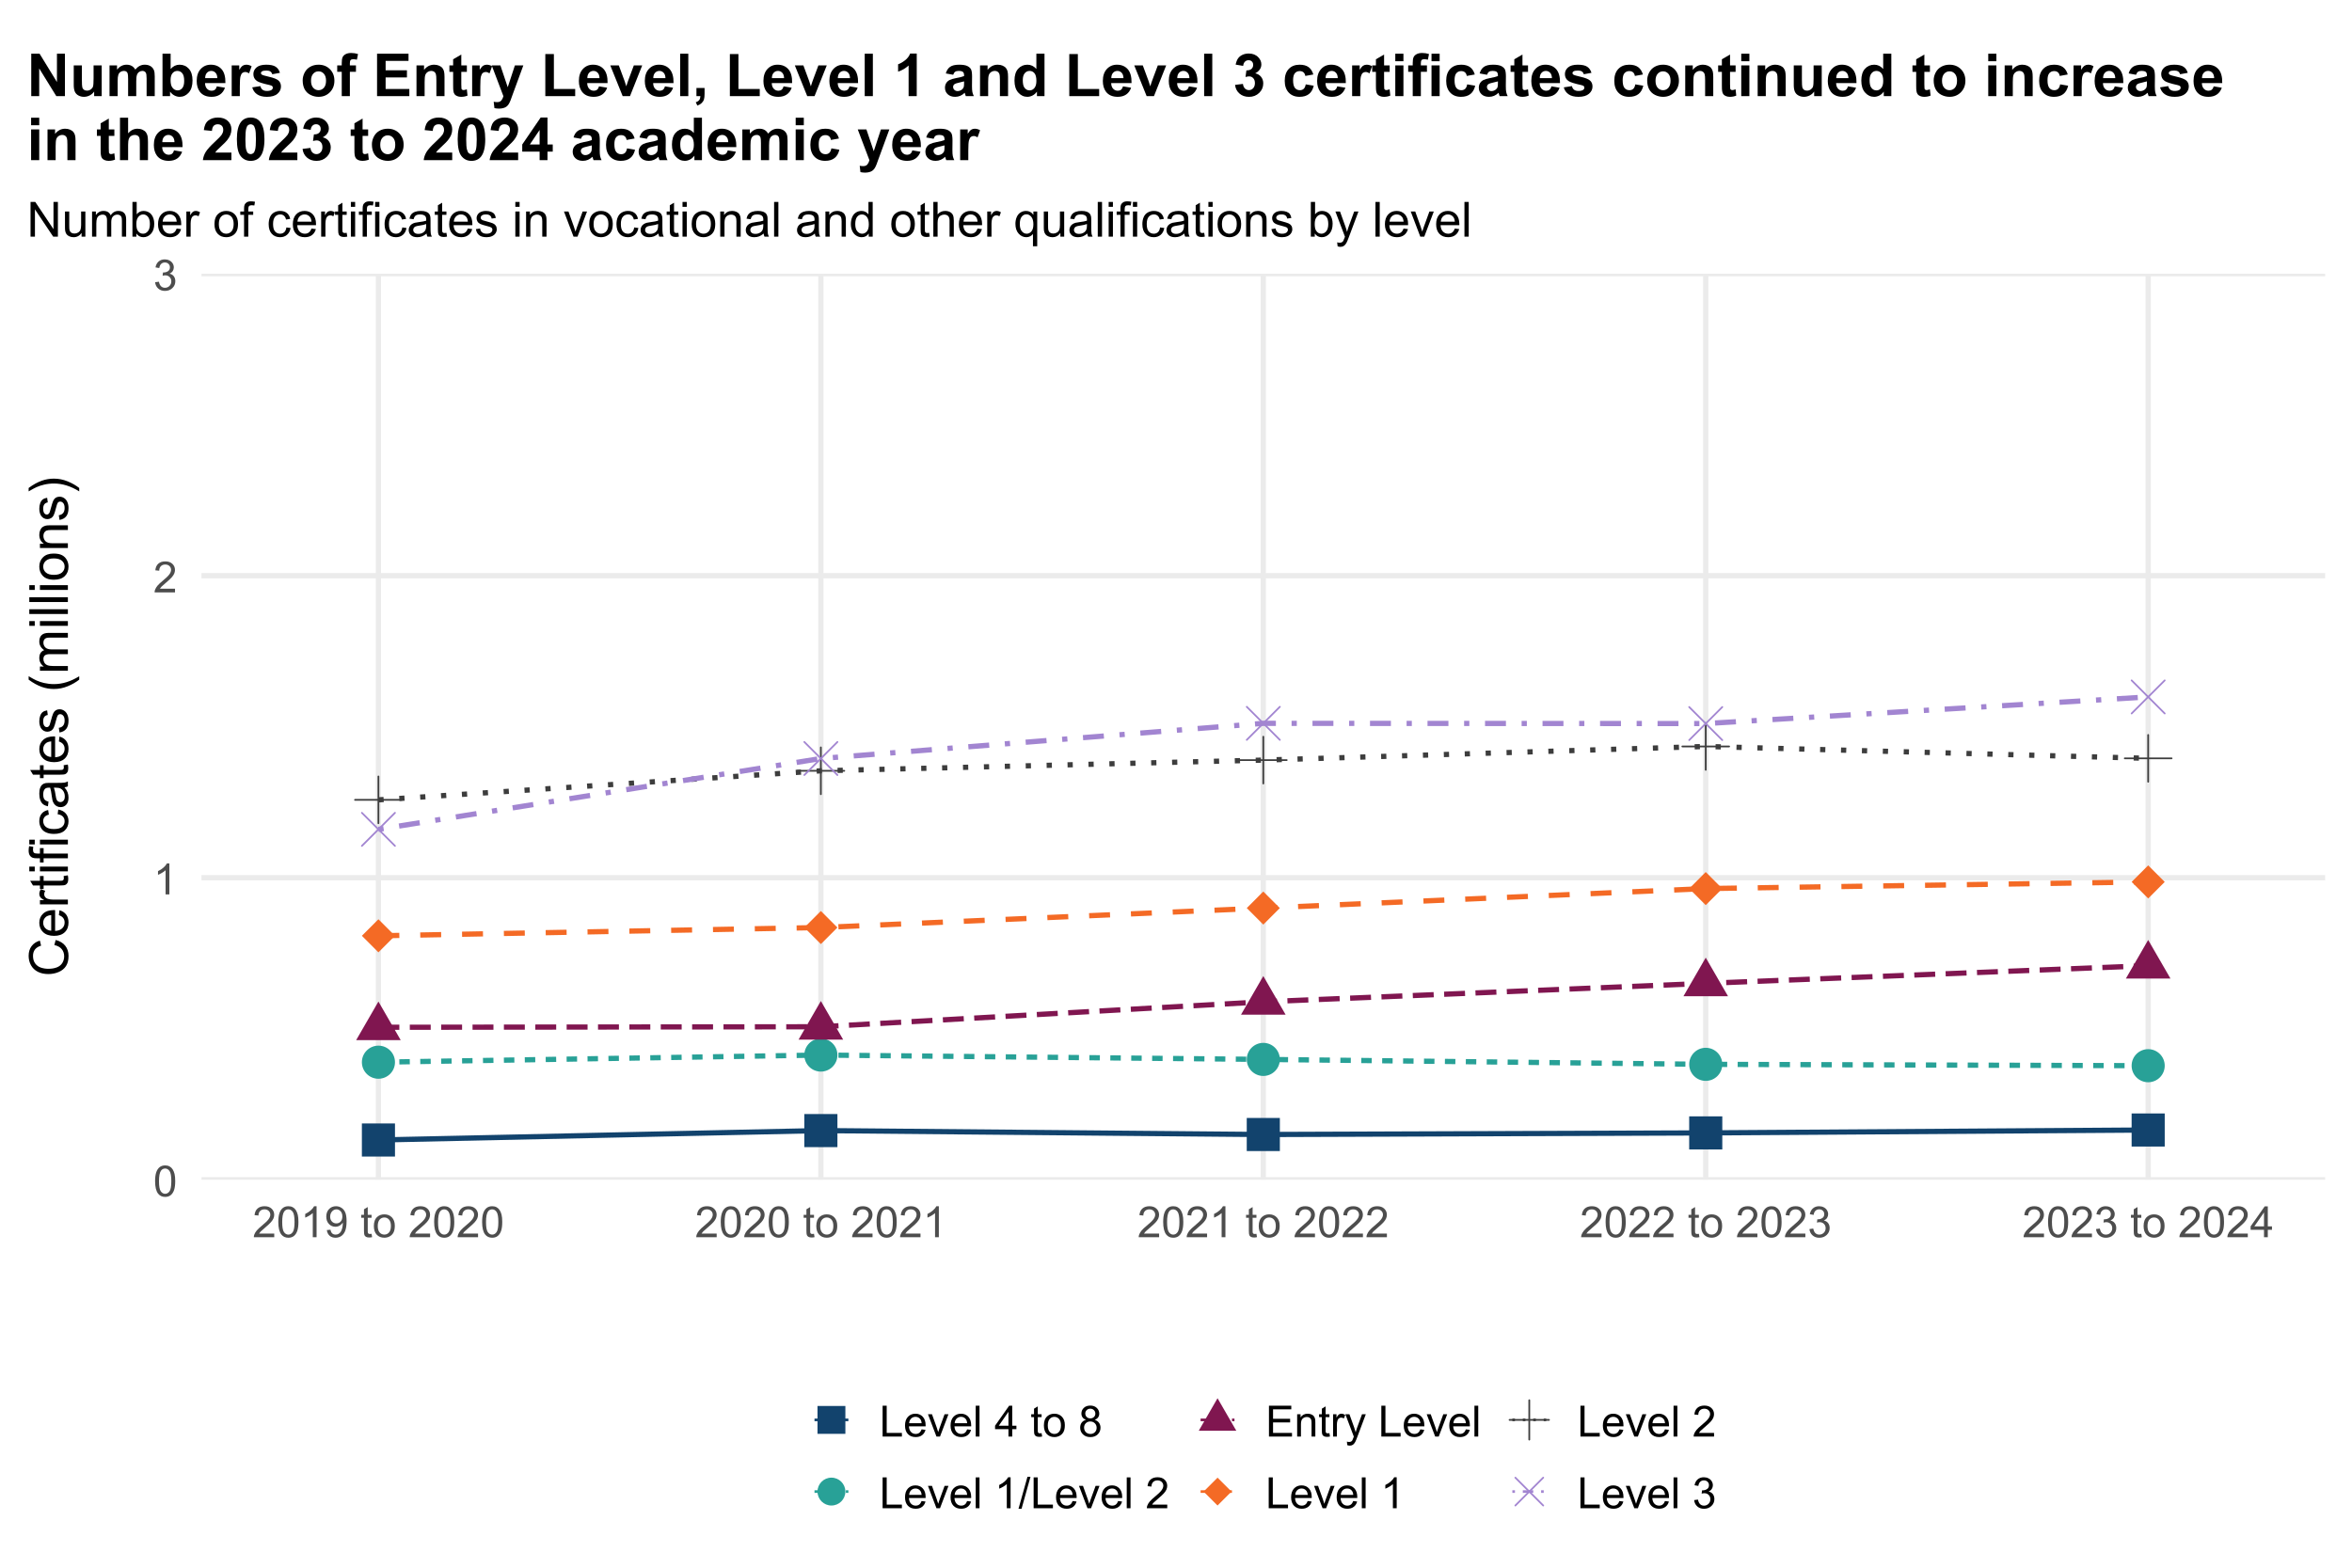 <?xml version="1.0" encoding="UTF-8"?>
<svg xmlns="http://www.w3.org/2000/svg" xmlns:xlink="http://www.w3.org/1999/xlink" width="960" height="640" viewBox="0 0 960 640">
<defs>
<g>
<g id="glyph-0-0">
<path d="M 0.73 -6.215 C 0.73 -7.703 0.883 -8.902 1.191 -9.809 C 1.496 -10.719 1.953 -11.418 2.555 -11.91 C 3.16 -12.402 3.922 -12.648 4.84 -12.648 C 5.516 -12.648 6.105 -12.516 6.617 -12.242 C 7.129 -11.969 7.547 -11.578 7.879 -11.066 C 8.211 -10.551 8.473 -9.926 8.664 -9.191 C 8.852 -8.453 8.945 -7.461 8.945 -6.215 C 8.945 -4.734 8.793 -3.543 8.492 -2.633 C 8.188 -1.727 7.734 -1.023 7.129 -0.527 C 6.523 -0.031 5.762 0.215 4.84 0.215 C 3.625 0.215 2.668 -0.219 1.977 -1.09 C 1.145 -2.141 0.73 -3.848 0.73 -6.215 M 2.32 -6.215 C 2.32 -4.145 2.562 -2.77 3.047 -2.086 C 3.531 -1.398 4.129 -1.059 4.84 -1.059 C 5.547 -1.059 6.145 -1.402 6.629 -2.09 C 7.113 -2.777 7.355 -4.152 7.355 -6.215 C 7.355 -8.289 7.113 -9.664 6.629 -10.348 C 6.145 -11.027 5.543 -11.371 4.82 -11.371 C 4.109 -11.371 3.543 -11.07 3.121 -10.469 C 2.586 -9.699 2.32 -8.281 2.32 -6.215 Z M 2.32 -6.215 "/>
</g>
<g id="glyph-0-1">
<path d="M 6.559 0 L 5.012 0 L 5.012 -9.855 C 4.637 -9.5 4.148 -9.148 3.547 -8.793 C 2.941 -8.438 2.398 -8.168 1.918 -7.992 L 1.918 -9.488 C 2.781 -9.895 3.539 -10.387 4.184 -10.965 C 4.832 -11.543 5.289 -12.105 5.559 -12.648 L 6.559 -12.648 Z M 6.559 0 "/>
</g>
<g id="glyph-0-2">
<path d="M 8.859 -1.488 L 8.859 0 L 0.531 0 C 0.52 -0.371 0.582 -0.73 0.715 -1.074 C 0.926 -1.641 1.266 -2.199 1.73 -2.75 C 2.199 -3.301 2.875 -3.938 3.754 -4.656 C 5.125 -5.781 6.051 -6.672 6.531 -7.328 C 7.012 -7.98 7.254 -8.602 7.254 -9.188 C 7.254 -9.801 7.035 -10.316 6.598 -10.738 C 6.156 -11.16 5.586 -11.371 4.883 -11.371 C 4.137 -11.371 3.539 -11.145 3.094 -10.699 C 2.648 -10.254 2.422 -9.633 2.414 -8.844 L 0.824 -9.008 C 0.934 -10.191 1.344 -11.098 2.055 -11.719 C 2.766 -12.34 3.719 -12.648 4.914 -12.648 C 6.125 -12.648 7.082 -12.316 7.785 -11.645 C 8.492 -10.973 8.844 -10.145 8.844 -9.152 C 8.844 -8.648 8.738 -8.152 8.535 -7.664 C 8.328 -7.18 7.984 -6.664 7.508 -6.129 C 7.027 -5.59 6.234 -4.852 5.121 -3.91 C 4.195 -3.133 3.598 -2.602 3.336 -2.324 C 3.07 -2.047 2.852 -1.766 2.68 -1.488 Z M 8.859 -1.488 "/>
</g>
<g id="glyph-0-3">
<path d="M 0.738 -3.324 L 2.285 -3.531 C 2.465 -2.656 2.766 -2.023 3.191 -1.637 C 3.621 -1.25 4.141 -1.059 4.754 -1.059 C 5.48 -1.059 6.094 -1.309 6.598 -1.812 C 7.098 -2.316 7.348 -2.941 7.348 -3.688 C 7.348 -4.398 7.117 -4.984 6.652 -5.445 C 6.188 -5.906 5.598 -6.137 4.883 -6.137 C 4.59 -6.137 4.227 -6.078 3.789 -5.965 L 3.961 -7.32 C 4.066 -7.309 4.148 -7.305 4.211 -7.305 C 4.871 -7.305 5.461 -7.477 5.988 -7.82 C 6.516 -8.164 6.781 -8.695 6.781 -9.41 C 6.781 -9.977 6.59 -10.445 6.203 -10.82 C 5.82 -11.191 5.324 -11.379 4.719 -11.379 C 4.117 -11.379 3.613 -11.188 3.215 -10.812 C 2.812 -10.434 2.555 -9.867 2.441 -9.109 L 0.895 -9.383 C 1.082 -10.422 1.512 -11.227 2.184 -11.797 C 2.852 -12.363 3.688 -12.648 4.684 -12.648 C 5.371 -12.648 6.004 -12.504 6.582 -12.207 C 7.16 -11.914 7.605 -11.512 7.91 -11 C 8.219 -10.488 8.371 -9.949 8.371 -9.375 C 8.371 -8.832 8.223 -8.336 7.934 -7.891 C 7.641 -7.441 7.207 -7.086 6.633 -6.824 C 7.379 -6.652 7.957 -6.297 8.371 -5.754 C 8.781 -5.211 8.988 -4.535 8.988 -3.723 C 8.988 -2.621 8.59 -1.688 7.785 -0.926 C 6.984 -0.16 5.969 0.223 4.742 0.223 C 3.637 0.223 2.719 -0.105 1.988 -0.766 C 1.258 -1.422 0.844 -2.277 0.738 -3.324 Z M 0.738 -3.324 "/>
</g>
<g id="glyph-0-4">
<path d="M 0.961 -2.914 L 2.449 -3.051 C 2.574 -2.352 2.816 -1.844 3.172 -1.531 C 3.527 -1.215 3.98 -1.059 4.539 -1.059 C 5.012 -1.059 5.43 -1.164 5.789 -1.383 C 6.145 -1.602 6.441 -1.891 6.668 -2.258 C 6.898 -2.621 7.09 -3.109 7.246 -3.73 C 7.398 -4.348 7.477 -4.98 7.477 -5.621 C 7.477 -5.688 7.473 -5.793 7.469 -5.93 C 7.16 -5.438 6.734 -5.039 6.199 -4.73 C 5.664 -4.426 5.086 -4.27 4.461 -4.27 C 3.418 -4.27 2.535 -4.648 1.812 -5.406 C 1.09 -6.16 0.73 -7.16 0.73 -8.395 C 0.73 -9.672 1.105 -10.703 1.859 -11.48 C 2.613 -12.262 3.559 -12.648 4.691 -12.648 C 5.512 -12.648 6.262 -12.43 6.941 -11.988 C 7.617 -11.547 8.133 -10.918 8.484 -10.102 C 8.84 -9.285 9.016 -8.105 9.016 -6.559 C 9.016 -4.945 8.84 -3.664 8.492 -2.711 C 8.141 -1.758 7.621 -1.031 6.93 -0.531 C 6.242 -0.035 5.43 0.215 4.504 0.215 C 3.52 0.215 2.711 -0.059 2.09 -0.605 C 1.465 -1.152 1.09 -1.922 0.961 -2.914 M 7.297 -8.473 C 7.297 -9.363 7.059 -10.066 6.586 -10.586 C 6.113 -11.109 5.547 -11.371 4.883 -11.371 C 4.195 -11.371 3.594 -11.09 3.086 -10.527 C 2.574 -9.965 2.32 -9.238 2.32 -8.344 C 2.32 -7.543 2.562 -6.891 3.047 -6.391 C 3.531 -5.887 4.129 -5.637 4.84 -5.637 C 5.555 -5.637 6.145 -5.887 6.605 -6.391 C 7.066 -6.891 7.297 -7.586 7.297 -8.473 Z M 7.297 -8.473 "/>
</g>
<g id="glyph-0-5">
</g>
<g id="glyph-0-6">
<path d="M 4.539 -1.383 L 4.762 -0.016 C 4.324 0.074 3.938 0.121 3.594 0.121 C 3.031 0.121 2.594 0.031 2.285 -0.145 C 1.977 -0.324 1.758 -0.559 1.633 -0.848 C 1.508 -1.137 1.445 -1.746 1.445 -2.672 L 1.445 -7.922 L 0.309 -7.922 L 0.309 -9.125 L 1.445 -9.125 L 1.445 -11.387 L 2.98 -12.316 L 2.98 -9.125 L 4.539 -9.125 L 4.539 -7.922 L 2.98 -7.922 L 2.98 -2.586 C 2.98 -2.145 3.008 -1.863 3.062 -1.734 C 3.117 -1.609 3.207 -1.508 3.332 -1.434 C 3.453 -1.359 3.629 -1.324 3.859 -1.324 C 4.031 -1.324 4.258 -1.344 4.539 -1.383 Z M 4.539 -1.383 "/>
</g>
<g id="glyph-0-7">
<path d="M 0.586 -4.562 C 0.586 -6.254 1.055 -7.504 1.992 -8.32 C 2.777 -8.996 3.734 -9.332 4.863 -9.332 C 6.117 -9.332 7.145 -8.922 7.941 -8.102 C 8.738 -7.277 9.137 -6.141 9.137 -4.691 C 9.137 -3.52 8.961 -2.594 8.605 -1.922 C 8.254 -1.246 7.742 -0.727 7.07 -0.352 C 6.395 0.02 5.66 0.207 4.863 0.207 C 3.586 0.207 2.555 -0.203 1.766 -1.023 C 0.977 -1.844 0.586 -3.023 0.586 -4.562 M 2.176 -4.562 C 2.176 -3.395 2.43 -2.52 2.938 -1.938 C 3.449 -1.355 4.09 -1.066 4.863 -1.066 C 5.633 -1.066 6.27 -1.359 6.781 -1.941 C 7.289 -2.527 7.547 -3.418 7.547 -4.613 C 7.547 -5.742 7.289 -6.598 6.777 -7.18 C 6.262 -7.762 5.625 -8.051 4.863 -8.051 C 4.09 -8.051 3.449 -7.762 2.938 -7.184 C 2.43 -6.605 2.176 -5.73 2.176 -4.562 Z M 2.176 -4.562 "/>
</g>
<g id="glyph-0-8">
<path d="M 5.688 0 L 5.688 -3.016 L 0.223 -3.016 L 0.223 -4.434 L 5.973 -12.598 L 7.234 -12.598 L 7.234 -4.434 L 8.938 -4.434 L 8.938 -3.016 L 7.234 -3.016 L 7.234 0 L 5.688 0 M 5.688 -4.434 L 5.688 -10.113 L 1.746 -4.434 Z M 5.688 -4.434 "/>
</g>
<g id="glyph-0-9">
<path d="M 1.289 0 L 1.289 -12.598 L 2.957 -12.598 L 2.957 -1.488 L 9.16 -1.488 L 9.16 0 Z M 1.289 0 "/>
</g>
<g id="glyph-0-10">
<path d="M 7.406 -2.938 L 9.008 -2.742 C 8.754 -1.809 8.289 -1.082 7.605 -0.566 C 6.922 -0.051 6.055 0.207 4.992 0.207 C 3.656 0.207 2.602 -0.203 1.816 -1.027 C 1.035 -1.848 0.645 -3.004 0.645 -4.484 C 0.645 -6.02 1.039 -7.215 1.832 -8.062 C 2.621 -8.91 3.648 -9.332 4.906 -9.332 C 6.129 -9.332 7.125 -8.918 7.898 -8.086 C 8.672 -7.258 9.059 -6.086 9.059 -4.582 C 9.059 -4.488 9.055 -4.352 9.051 -4.168 L 2.242 -4.168 C 2.301 -3.164 2.582 -2.398 3.094 -1.863 C 3.605 -1.332 4.238 -1.066 5 -1.066 C 5.57 -1.066 6.055 -1.215 6.453 -1.512 C 6.855 -1.809 7.172 -2.285 7.406 -2.938 M 2.328 -5.441 L 7.426 -5.441 C 7.355 -6.207 7.16 -6.785 6.84 -7.168 C 6.348 -7.762 5.711 -8.062 4.926 -8.062 C 4.215 -8.062 3.617 -7.824 3.133 -7.348 C 2.648 -6.871 2.379 -6.234 2.328 -5.441 Z M 2.328 -5.441 "/>
</g>
<g id="glyph-0-11">
<path d="M 3.695 0 L 0.223 -9.125 L 1.855 -9.125 L 3.816 -3.66 C 4.027 -3.07 4.223 -2.457 4.398 -1.82 C 4.539 -2.305 4.73 -2.883 4.977 -3.559 L 7.004 -9.125 L 8.594 -9.125 L 5.141 0 Z M 3.695 0 "/>
</g>
<g id="glyph-0-12">
<path d="M 1.125 0 L 1.125 -12.598 L 2.672 -12.598 L 2.672 0 Z M 1.125 0 "/>
</g>
<g id="glyph-0-13">
<path d="M 3.109 -6.832 C 2.469 -7.066 1.992 -7.402 1.684 -7.836 C 1.375 -8.273 1.219 -8.793 1.219 -9.402 C 1.219 -10.316 1.551 -11.09 2.207 -11.715 C 2.867 -12.336 3.742 -12.648 4.84 -12.648 C 5.938 -12.648 6.824 -12.332 7.492 -11.691 C 8.164 -11.055 8.5 -10.273 8.5 -9.359 C 8.5 -8.773 8.348 -8.266 8.039 -7.832 C 7.734 -7.402 7.266 -7.066 6.645 -6.832 C 7.418 -6.578 8.004 -6.172 8.41 -5.613 C 8.812 -5.051 9.016 -4.379 9.016 -3.602 C 9.016 -2.523 8.633 -1.617 7.871 -0.887 C 7.109 -0.152 6.105 0.215 4.863 0.215 C 3.621 0.215 2.617 -0.152 1.855 -0.891 C 1.094 -1.625 0.715 -2.543 0.715 -3.645 C 0.715 -4.465 0.922 -5.148 1.336 -5.703 C 1.75 -6.254 2.344 -6.633 3.109 -6.832 M 2.801 -9.453 C 2.801 -8.855 2.992 -8.371 3.379 -7.992 C 3.762 -7.613 4.258 -7.426 4.871 -7.426 C 5.469 -7.426 5.957 -7.613 6.34 -7.988 C 6.719 -8.363 6.91 -8.824 6.91 -9.367 C 6.91 -9.934 6.715 -10.41 6.32 -10.797 C 5.93 -11.184 5.441 -11.379 4.855 -11.379 C 4.266 -11.379 3.777 -11.188 3.387 -10.812 C 2.996 -10.434 2.801 -9.98 2.801 -9.453 M 2.305 -3.637 C 2.305 -3.195 2.406 -2.766 2.617 -2.355 C 2.824 -1.941 3.137 -1.621 3.551 -1.398 C 3.961 -1.172 4.406 -1.059 4.883 -1.059 C 5.621 -1.059 6.23 -1.293 6.711 -1.77 C 7.191 -2.246 7.434 -2.852 7.434 -3.582 C 7.434 -4.328 7.188 -4.945 6.691 -5.43 C 6.195 -5.918 5.574 -6.16 4.828 -6.16 C 4.102 -6.16 3.5 -5.922 3.02 -5.441 C 2.543 -4.957 2.305 -4.355 2.305 -3.637 Z M 2.305 -3.637 "/>
</g>
<g id="glyph-0-14">
<path d="M 0 0.215 L 3.652 -12.812 L 4.891 -12.812 L 1.246 0.215 Z M 0 0.215 "/>
</g>
<g id="glyph-0-15">
<path d="M 1.391 0 L 1.391 -12.598 L 10.5 -12.598 L 10.5 -11.113 L 3.059 -11.113 L 3.059 -7.254 L 10.027 -7.254 L 10.027 -5.773 L 3.059 -5.773 L 3.059 -1.488 L 10.793 -1.488 L 10.793 0 Z M 1.391 0 "/>
</g>
<g id="glyph-0-16">
<path d="M 1.16 0 L 1.16 -9.125 L 2.551 -9.125 L 2.551 -7.828 C 3.223 -8.832 4.191 -9.332 5.457 -9.332 C 6.008 -9.332 6.512 -9.234 6.973 -9.035 C 7.434 -8.84 7.781 -8.578 8.008 -8.258 C 8.238 -7.938 8.398 -7.559 8.492 -7.117 C 8.547 -6.828 8.578 -6.328 8.578 -5.613 L 8.578 0 L 7.031 0 L 7.031 -5.551 C 7.031 -6.184 6.969 -6.652 6.848 -6.965 C 6.73 -7.277 6.516 -7.527 6.211 -7.715 C 5.902 -7.898 5.543 -7.992 5.129 -7.992 C 4.473 -7.992 3.902 -7.781 3.426 -7.363 C 2.945 -6.945 2.707 -6.152 2.707 -4.984 L 2.707 0 Z M 1.16 0 "/>
</g>
<g id="glyph-0-17">
<path d="M 1.145 0 L 1.145 -9.125 L 2.535 -9.125 L 2.535 -7.742 C 2.891 -8.391 3.219 -8.816 3.52 -9.023 C 3.82 -9.23 4.152 -9.332 4.512 -9.332 C 5.031 -9.332 5.562 -9.168 6.102 -8.836 L 5.57 -7.398 C 5.191 -7.621 4.812 -7.734 4.434 -7.734 C 4.098 -7.734 3.793 -7.633 3.523 -7.43 C 3.254 -7.227 3.062 -6.945 2.949 -6.582 C 2.777 -6.031 2.691 -5.43 2.691 -4.777 L 2.691 0 Z M 1.145 0 "/>
</g>
<g id="glyph-0-18">
<path d="M 1.09 3.516 L 0.918 2.062 C 1.258 2.152 1.551 2.199 1.805 2.199 C 2.148 2.199 2.422 2.145 2.629 2.027 C 2.836 1.914 3.004 1.754 3.137 1.547 C 3.234 1.391 3.391 1.008 3.609 0.395 C 3.637 0.309 3.684 0.184 3.746 0.016 L 0.285 -9.125 L 1.949 -9.125 L 3.852 -3.84 C 4.098 -3.172 4.316 -2.465 4.512 -1.727 C 4.688 -2.438 4.902 -3.133 5.148 -3.809 L 7.098 -9.125 L 8.645 -9.125 L 5.172 0.156 C 4.801 1.156 4.512 1.848 4.305 2.227 C 4.031 2.734 3.715 3.109 3.359 3.348 C 3.004 3.586 2.582 3.703 2.09 3.703 C 1.789 3.703 1.457 3.641 1.09 3.516 Z M 1.09 3.516 "/>
</g>
<g id="glyph-1-0">
<path d="M -5.52 -12.934 L -4.996 -15.016 C -3.285 -14.582 -1.977 -13.793 -1.078 -12.66 C -0.18 -11.523 0.27 -10.137 0.27 -8.496 C 0.27 -6.801 -0.078 -5.418 -0.77 -4.355 C -1.461 -3.293 -2.461 -2.484 -3.77 -1.93 C -5.082 -1.375 -6.488 -1.094 -7.992 -1.098 C -9.633 -1.094 -11.062 -1.41 -12.285 -2.035 C -13.504 -2.664 -14.434 -3.555 -15.066 -4.711 C -15.699 -5.867 -16.016 -7.141 -16.016 -8.531 C -16.016 -10.105 -15.617 -11.43 -14.812 -12.504 C -14.012 -13.578 -12.883 -14.328 -11.43 -14.75 L -10.945 -12.695 C -12.094 -12.332 -12.926 -11.801 -13.449 -11.109 C -13.973 -10.414 -14.234 -9.539 -14.234 -8.484 C -14.234 -7.277 -13.945 -6.266 -13.363 -5.453 C -12.781 -4.641 -12.004 -4.066 -11.027 -3.738 C -10.051 -3.41 -9.043 -3.246 -8.004 -3.246 C -6.664 -3.246 -5.496 -3.438 -4.496 -3.828 C -3.496 -4.219 -2.75 -4.828 -2.254 -5.648 C -1.762 -6.473 -1.516 -7.367 -1.516 -8.324 C -1.516 -9.492 -1.852 -10.48 -2.523 -11.289 C -3.199 -12.098 -4.195 -12.648 -5.52 -12.934 Z M -5.52 -12.934 "/>
</g>
<g id="glyph-1-1">
<path d="M -3.672 -9.258 L -3.426 -11.258 C -2.258 -10.941 -1.352 -10.359 -0.707 -9.508 C -0.066 -8.656 0.258 -7.566 0.258 -6.242 C 0.258 -4.574 -0.258 -3.25 -1.285 -2.273 C -2.312 -1.293 -3.754 -0.805 -5.609 -0.805 C -7.527 -0.805 -9.016 -1.301 -10.078 -2.289 C -11.137 -3.277 -11.664 -4.559 -11.664 -6.133 C -11.664 -7.66 -11.148 -8.906 -10.109 -9.871 C -9.07 -10.84 -7.609 -11.32 -5.727 -11.32 C -5.609 -11.32 -5.438 -11.32 -5.211 -11.312 L -5.211 -2.805 C -3.957 -2.875 -2.996 -3.23 -2.332 -3.867 C -1.664 -4.504 -1.332 -5.301 -1.332 -6.25 C -1.332 -6.961 -1.52 -7.566 -1.891 -8.066 C -2.262 -8.57 -2.855 -8.965 -3.672 -9.258 M -6.801 -2.91 L -6.801 -9.281 C -7.758 -9.195 -8.48 -8.953 -8.961 -8.551 C -9.703 -7.934 -10.078 -7.137 -10.078 -6.156 C -10.078 -5.266 -9.777 -4.52 -9.184 -3.914 C -8.59 -3.309 -7.797 -2.977 -6.801 -2.91 Z M -6.801 -2.91 "/>
</g>
<g id="glyph-1-2">
<path d="M 0 -1.43 L -11.406 -1.43 L -11.406 -3.168 L -9.68 -3.168 C -10.488 -3.613 -11.023 -4.023 -11.281 -4.398 C -11.539 -4.773 -11.664 -5.188 -11.664 -5.641 C -11.664 -6.293 -11.457 -6.953 -11.043 -7.629 L -9.25 -6.961 C -9.527 -6.488 -9.668 -6.016 -9.668 -5.543 C -9.668 -5.121 -9.539 -4.742 -9.285 -4.406 C -9.031 -4.066 -8.68 -3.828 -8.227 -3.684 C -7.539 -3.469 -6.789 -3.363 -5.973 -3.363 L 0 -3.363 Z M 0 -1.43 "/>
</g>
<g id="glyph-1-3">
<path d="M -1.73 -5.672 L -0.02 -5.953 C 0.094 -5.406 0.152 -4.922 0.152 -4.492 C 0.152 -3.789 0.039 -3.242 -0.184 -2.859 C -0.406 -2.469 -0.695 -2.199 -1.059 -2.039 C -1.418 -1.883 -2.18 -1.805 -3.34 -1.805 L -9.906 -1.805 L -9.906 -0.387 L -11.406 -0.387 L -11.406 -1.805 L -14.234 -1.805 L -15.395 -3.727 L -11.406 -3.727 L -11.406 -5.672 L -9.906 -5.672 L -9.906 -3.727 L -3.234 -3.727 C -2.684 -3.727 -2.328 -3.762 -2.168 -3.828 C -2.012 -3.898 -1.887 -4.008 -1.793 -4.164 C -1.699 -4.316 -1.652 -4.535 -1.652 -4.824 C -1.652 -5.039 -1.68 -5.32 -1.73 -5.672 Z M -1.73 -5.672 "/>
</g>
<g id="glyph-1-4">
<path d="M -13.523 -1.461 L -15.75 -1.461 L -15.75 -3.395 L -13.523 -3.395 L -13.523 -1.461 M 0 -1.461 L -11.406 -1.461 L -11.406 -3.395 L 0 -3.395 Z M 0 -1.461 "/>
</g>
<g id="glyph-1-5">
<path d="M 0 -1.914 L -9.906 -1.914 L -9.906 -0.203 L -11.406 -0.203 L -11.406 -1.914 L -12.621 -1.914 C -13.387 -1.914 -13.957 -1.98 -14.328 -2.117 C -14.832 -2.301 -15.238 -2.629 -15.551 -3.098 C -15.859 -3.566 -16.016 -4.227 -16.016 -5.07 C -16.016 -5.613 -15.953 -6.215 -15.824 -6.875 L -14.137 -6.586 C -14.207 -6.184 -14.242 -5.805 -14.242 -5.445 C -14.242 -4.859 -14.117 -4.445 -13.867 -4.199 C -13.617 -3.957 -13.148 -3.836 -12.461 -3.836 L -11.406 -3.836 L -11.406 -6.059 L -9.906 -6.059 L -9.906 -3.836 L 0 -3.836 Z M 0 -1.914 "/>
</g>
<g id="glyph-1-6">
<path d="M -4.18 -8.895 L -3.93 -10.797 C -2.621 -10.59 -1.594 -10.055 -0.855 -9.199 C -0.113 -8.344 0.258 -7.293 0.258 -6.047 C 0.258 -4.488 -0.254 -3.23 -1.273 -2.281 C -2.293 -1.332 -3.758 -0.859 -5.66 -0.859 C -6.895 -0.859 -7.969 -1.062 -8.895 -1.473 C -9.816 -1.879 -10.512 -2.5 -10.973 -3.336 C -11.434 -4.168 -11.664 -5.078 -11.664 -6.059 C -11.664 -7.297 -11.352 -8.312 -10.727 -9.098 C -10.098 -9.887 -9.211 -10.391 -8.055 -10.613 L -7.766 -8.734 C -8.531 -8.555 -9.109 -8.238 -9.496 -7.781 C -9.883 -7.328 -10.078 -6.777 -10.078 -6.133 C -10.078 -5.16 -9.727 -4.367 -9.027 -3.762 C -8.332 -3.152 -7.227 -2.848 -5.715 -2.848 C -4.184 -2.848 -3.07 -3.141 -2.375 -3.727 C -1.68 -4.316 -1.332 -5.082 -1.332 -6.027 C -1.332 -6.785 -1.566 -7.418 -2.031 -7.93 C -2.496 -8.438 -3.211 -8.758 -4.18 -8.895 Z M -4.18 -8.895 "/>
</g>
<g id="glyph-1-7">
<path d="M -1.406 -8.895 C -0.797 -8.18 -0.367 -7.488 -0.117 -6.828 C 0.133 -6.164 0.258 -5.453 0.258 -4.695 C 0.258 -3.441 -0.047 -2.477 -0.66 -1.805 C -1.273 -1.133 -2.055 -0.797 -3.008 -0.797 C -3.566 -0.797 -4.078 -0.922 -4.539 -1.176 C -5 -1.43 -5.371 -1.762 -5.648 -2.176 C -5.93 -2.586 -6.141 -3.051 -6.285 -3.566 C -6.383 -3.945 -6.48 -4.52 -6.574 -5.285 C -6.762 -6.848 -6.98 -7.996 -7.238 -8.734 C -7.504 -8.742 -7.672 -8.742 -7.746 -8.742 C -8.531 -8.742 -9.086 -8.562 -9.41 -8.195 C -9.848 -7.703 -10.066 -6.969 -10.066 -5.996 C -10.066 -5.086 -9.906 -4.414 -9.586 -3.98 C -9.27 -3.547 -8.703 -3.227 -7.895 -3.02 L -8.152 -1.129 C -8.961 -1.301 -9.617 -1.582 -10.113 -1.977 C -10.613 -2.371 -10.996 -2.941 -11.262 -3.684 C -11.531 -4.43 -11.664 -5.293 -11.664 -6.273 C -11.664 -7.246 -11.551 -8.039 -11.32 -8.648 C -11.094 -9.258 -10.805 -9.703 -10.457 -9.992 C -10.109 -10.277 -9.672 -10.477 -9.141 -10.594 C -8.812 -10.656 -8.219 -10.688 -7.359 -10.688 L -4.781 -10.688 C -2.984 -10.688 -1.848 -10.73 -1.371 -10.812 C -0.895 -10.895 -0.438 -11.059 0 -11.301 L 0 -9.281 C -0.402 -9.082 -0.871 -8.953 -1.406 -8.895 M -5.727 -8.734 C -5.438 -8.031 -5.195 -6.98 -4.996 -5.574 C -4.879 -4.781 -4.75 -4.219 -4.609 -3.891 C -4.465 -3.559 -4.254 -3.305 -3.98 -3.125 C -3.703 -2.945 -3.398 -2.859 -3.062 -2.859 C -2.547 -2.859 -2.117 -3.051 -1.773 -3.441 C -1.43 -3.832 -1.258 -4.406 -1.258 -5.156 C -1.258 -5.902 -1.418 -6.562 -1.746 -7.145 C -2.07 -7.723 -2.516 -8.148 -3.082 -8.422 C -3.52 -8.629 -4.164 -8.734 -5.016 -8.734 Z M -5.727 -8.734 "/>
</g>
<g id="glyph-1-8">
<path d="M -3.406 -0.676 L -3.707 -2.59 C -2.941 -2.695 -2.352 -2.996 -1.945 -3.484 C -1.535 -3.977 -1.332 -4.66 -1.332 -5.543 C -1.332 -6.43 -1.512 -7.09 -1.875 -7.52 C -2.234 -7.949 -2.66 -8.164 -3.148 -8.164 C -3.586 -8.164 -3.93 -7.973 -4.18 -7.594 C -4.352 -7.328 -4.57 -6.672 -4.836 -5.617 C -5.191 -4.199 -5.5 -3.219 -5.762 -2.668 C -6.023 -2.121 -6.387 -1.707 -6.848 -1.422 C -7.309 -1.141 -7.82 -1 -8.379 -1 C -8.887 -1 -9.359 -1.117 -9.793 -1.348 C -10.227 -1.582 -10.586 -1.898 -10.871 -2.301 C -11.094 -2.602 -11.281 -3.008 -11.434 -3.527 C -11.59 -4.047 -11.664 -4.605 -11.664 -5.199 C -11.664 -6.094 -11.539 -6.879 -11.281 -7.559 C -11.023 -8.234 -10.672 -8.734 -10.23 -9.055 C -9.793 -9.379 -9.203 -9.602 -8.465 -9.723 L -8.207 -7.832 C -8.793 -7.746 -9.254 -7.496 -9.582 -7.086 C -9.91 -6.672 -10.078 -6.09 -10.078 -5.34 C -10.078 -4.449 -9.93 -3.816 -9.637 -3.438 C -9.344 -3.059 -9 -2.867 -8.605 -2.867 C -8.355 -2.867 -8.129 -2.945 -7.93 -3.105 C -7.719 -3.262 -7.547 -3.508 -7.414 -3.848 C -7.34 -4.039 -7.176 -4.609 -6.918 -5.555 C -6.555 -6.922 -6.254 -7.875 -6.02 -8.418 C -5.789 -8.957 -5.449 -9.383 -5.004 -9.688 C -4.562 -9.996 -4.012 -10.152 -3.352 -10.152 C -2.707 -10.152 -2.102 -9.965 -1.531 -9.586 C -0.961 -9.211 -0.52 -8.668 -0.211 -7.961 C 0.102 -7.25 0.258 -6.449 0.258 -5.555 C 0.258 -4.07 -0.051 -2.941 -0.664 -2.164 C -1.281 -1.387 -2.195 -0.891 -3.406 -0.676 Z M -3.406 -0.676 "/>
</g>
<g id="glyph-1-9">
</g>
<g id="glyph-1-10">
<path d="M 4.629 -5.145 C 3.285 -4.078 1.707 -3.176 -0.098 -2.438 C -1.902 -1.699 -3.77 -1.332 -5.703 -1.332 C -7.41 -1.332 -9.043 -1.609 -10.602 -2.16 C -12.414 -2.805 -14.219 -3.801 -16.016 -5.145 L -16.016 -6.531 C -14.527 -5.664 -13.465 -5.094 -12.828 -4.812 C -11.836 -4.375 -10.805 -4.031 -9.734 -3.781 C -8.395 -3.473 -7.047 -3.32 -5.695 -3.32 C -2.25 -3.32 1.191 -4.391 4.629 -6.531 Z M 4.629 -5.145 "/>
</g>
<g id="glyph-1-11">
<path d="M 0 -1.449 L -11.406 -1.449 L -11.406 -3.18 L -9.809 -3.18 C -10.367 -3.539 -10.816 -4.016 -11.156 -4.609 C -11.496 -5.203 -11.664 -5.879 -11.664 -6.641 C -11.664 -7.484 -11.492 -8.176 -11.141 -8.719 C -10.789 -9.258 -10.297 -9.641 -9.668 -9.859 C -11 -10.762 -11.664 -11.938 -11.664 -13.383 C -11.664 -14.516 -11.352 -15.387 -10.727 -15.996 C -10.098 -16.605 -9.133 -16.906 -7.832 -16.906 L 0 -16.906 L 0 -14.984 L -7.188 -14.984 C -7.961 -14.984 -8.516 -14.922 -8.855 -14.797 C -9.195 -14.672 -9.473 -14.445 -9.68 -14.117 C -9.887 -13.785 -9.988 -13.398 -9.992 -12.953 C -9.988 -12.152 -9.723 -11.488 -9.191 -10.957 C -8.656 -10.426 -7.801 -10.164 -6.629 -10.164 L 0 -10.164 L 0 -8.227 L -7.41 -8.227 C -8.27 -8.227 -8.914 -8.07 -9.344 -7.758 C -9.773 -7.441 -9.988 -6.926 -9.992 -6.211 C -9.988 -5.664 -9.848 -5.16 -9.562 -4.699 C -9.273 -4.238 -8.855 -3.902 -8.305 -3.695 C -7.754 -3.488 -6.957 -3.383 -5.918 -3.383 L 0 -3.383 Z M 0 -1.449 "/>
</g>
<g id="glyph-1-12">
<path d="M 0 -1.406 L -15.75 -1.406 L -15.75 -3.34 L 0 -3.34 Z M 0 -1.406 "/>
</g>
<g id="glyph-1-13">
<path d="M -5.703 -0.73 C -7.816 -0.73 -9.383 -1.316 -10.398 -2.492 C -11.242 -3.473 -11.664 -4.668 -11.664 -6.082 C -11.664 -7.648 -11.152 -8.93 -10.125 -9.926 C -9.098 -10.922 -7.676 -11.418 -5.863 -11.418 C -4.398 -11.418 -3.242 -11.199 -2.402 -10.758 C -1.559 -10.316 -0.906 -9.676 -0.441 -8.836 C 0.023 -7.992 0.258 -7.074 0.258 -6.078 C 0.258 -4.484 -0.254 -3.191 -1.277 -2.207 C -2.301 -1.223 -3.777 -0.73 -5.703 -0.73 M -5.703 -2.719 C -4.242 -2.719 -3.148 -3.035 -2.422 -3.672 C -1.695 -4.312 -1.332 -5.113 -1.332 -6.078 C -1.332 -7.039 -1.695 -7.84 -2.426 -8.477 C -3.156 -9.113 -4.273 -9.43 -5.77 -9.43 C -7.18 -9.43 -8.25 -9.109 -8.977 -8.469 C -9.703 -7.828 -10.066 -7.031 -10.066 -6.082 C -10.066 -5.113 -9.703 -4.312 -8.98 -3.676 C -8.258 -3.035 -7.164 -2.719 -5.703 -2.719 Z M -5.703 -2.719 "/>
</g>
<g id="glyph-1-14">
<path d="M 0 -1.449 L -11.406 -1.449 L -11.406 -3.191 L -9.785 -3.191 C -11.039 -4.027 -11.664 -5.238 -11.664 -6.82 C -11.664 -7.508 -11.543 -8.141 -11.297 -8.719 C -11.047 -9.293 -10.723 -9.727 -10.324 -10.012 C -9.922 -10.297 -9.445 -10.5 -8.895 -10.613 C -8.535 -10.684 -7.91 -10.719 -7.016 -10.719 L 0 -10.719 L 0 -8.789 L -6.938 -8.789 C -7.727 -8.789 -8.316 -8.711 -8.707 -8.562 C -9.098 -8.41 -9.41 -8.145 -9.641 -7.762 C -9.875 -7.379 -9.988 -6.93 -9.992 -6.414 C -9.988 -5.59 -9.73 -4.879 -9.207 -4.281 C -8.684 -3.684 -7.691 -3.383 -6.23 -3.383 L 0 -3.383 Z M 0 -1.449 "/>
</g>
<g id="glyph-1-15">
<path d="M 4.629 -2.719 L 4.629 -1.332 C 1.191 -3.473 -2.25 -4.543 -5.695 -4.543 C -7.039 -4.543 -8.375 -4.391 -9.699 -4.082 C -10.773 -3.84 -11.805 -3.5 -12.793 -3.062 C -13.438 -2.781 -14.512 -2.207 -16.016 -1.332 L -16.016 -2.719 C -14.219 -4.062 -12.414 -5.059 -10.602 -5.703 C -9.043 -6.254 -7.41 -6.531 -5.703 -6.531 C -3.77 -6.531 -1.902 -6.16 -0.098 -5.418 C 1.707 -4.68 3.285 -3.777 4.629 -2.719 Z M 4.629 -2.719 "/>
</g>
<g id="glyph-2-0">
<path d="M 1.508 0 L 1.508 -14.172 L 3.434 -14.172 L 10.875 -3.047 L 10.875 -14.172 L 12.676 -14.172 L 12.676 0 L 10.75 0 L 3.305 -11.137 L 3.305 0 Z M 1.508 0 "/>
</g>
<g id="glyph-2-1">
<path d="M 8.035 0 L 8.035 -1.508 C 7.234 -0.348 6.148 0.23 4.777 0.23 C 4.172 0.23 3.605 0.117 3.078 -0.117 C 2.555 -0.348 2.164 -0.641 1.91 -0.992 C 1.656 -1.344 1.477 -1.773 1.371 -2.281 C 1.301 -2.625 1.266 -3.164 1.266 -3.906 L 1.266 -10.266 L 3.008 -10.266 L 3.008 -4.574 C 3.008 -3.664 3.043 -3.051 3.113 -2.734 C 3.223 -2.277 3.453 -1.918 3.809 -1.656 C 4.164 -1.398 4.602 -1.266 5.125 -1.266 C 5.645 -1.266 6.137 -1.398 6.594 -1.668 C 7.051 -1.934 7.375 -2.301 7.566 -2.762 C 7.754 -3.223 7.852 -3.891 7.852 -4.766 L 7.852 -10.266 L 9.59 -10.266 L 9.59 0 Z M 8.035 0 "/>
</g>
<g id="glyph-2-2">
<path d="M 1.305 0 L 1.305 -10.266 L 2.863 -10.266 L 2.863 -8.828 C 3.184 -9.328 3.613 -9.734 4.148 -10.039 C 4.684 -10.348 5.293 -10.5 5.977 -10.5 C 6.734 -10.5 7.359 -10.34 7.844 -10.027 C 8.332 -9.711 8.676 -9.27 8.875 -8.703 C 9.688 -9.898 10.746 -10.5 12.047 -10.5 C 13.066 -10.5 13.848 -10.219 14.395 -9.652 C 14.945 -9.09 15.219 -8.223 15.219 -7.047 L 15.219 0 L 13.488 0 L 13.488 -6.469 C 13.488 -7.164 13.43 -7.664 13.316 -7.973 C 13.203 -8.277 13 -8.523 12.703 -8.711 C 12.406 -8.898 12.059 -8.992 11.66 -8.992 C 10.938 -8.992 10.34 -8.75 9.859 -8.27 C 9.383 -7.789 9.145 -7.023 9.145 -5.965 L 9.145 0 L 7.406 0 L 7.406 -6.672 C 7.406 -7.445 7.266 -8.023 6.98 -8.41 C 6.695 -8.797 6.234 -8.992 5.59 -8.992 C 5.098 -8.992 4.645 -8.863 4.23 -8.605 C 3.812 -8.348 3.512 -7.969 3.324 -7.473 C 3.141 -6.977 3.047 -6.262 3.047 -5.328 L 3.047 0 Z M 1.305 0 "/>
</g>
<g id="glyph-2-3">
<path d="M 2.91 0 L 1.297 0 L 1.297 -14.172 L 3.035 -14.172 L 3.035 -9.117 C 3.77 -10.039 4.707 -10.5 5.848 -10.5 C 6.48 -10.5 7.078 -10.371 7.641 -10.117 C 8.207 -9.863 8.672 -9.504 9.035 -9.043 C 9.398 -8.582 9.684 -8.027 9.891 -7.375 C 10.098 -6.727 10.199 -6.031 10.199 -5.289 C 10.199 -3.527 9.766 -2.168 8.895 -1.207 C 8.023 -0.25 6.98 0.23 5.762 0.23 C 4.551 0.23 3.602 -0.273 2.91 -1.285 L 2.91 0 M 2.891 -5.211 C 2.891 -3.98 3.059 -3.09 3.395 -2.543 C 3.941 -1.648 4.684 -1.199 5.617 -1.199 C 6.379 -1.199 7.035 -1.527 7.59 -2.191 C 8.145 -2.852 8.422 -3.836 8.422 -5.145 C 8.422 -6.484 8.156 -7.473 7.625 -8.113 C 7.09 -8.75 6.449 -9.07 5.695 -9.07 C 4.934 -9.07 4.277 -8.738 3.723 -8.078 C 3.168 -7.418 2.891 -6.461 2.891 -5.211 Z M 2.891 -5.211 "/>
</g>
<g id="glyph-2-4">
<path d="M 8.332 -3.305 L 10.133 -3.086 C 9.848 -2.035 9.324 -1.219 8.555 -0.637 C 7.789 -0.059 6.809 0.23 5.617 0.23 C 4.117 0.23 2.926 -0.23 2.043 -1.156 C 1.164 -2.082 0.727 -3.379 0.727 -5.047 C 0.727 -6.773 1.168 -8.113 2.059 -9.07 C 2.949 -10.023 4.102 -10.5 5.52 -10.5 C 6.895 -10.5 8.016 -10.031 8.887 -9.098 C 9.754 -8.164 10.191 -6.848 10.191 -5.152 C 10.191 -5.051 10.188 -4.895 10.18 -4.688 L 2.523 -4.688 C 2.586 -3.562 2.906 -2.699 3.48 -2.098 C 4.055 -1.5 4.77 -1.199 5.625 -1.199 C 6.266 -1.199 6.809 -1.367 7.262 -1.703 C 7.711 -2.035 8.07 -2.57 8.332 -3.305 M 2.621 -6.121 L 8.352 -6.121 C 8.277 -6.984 8.055 -7.633 7.695 -8.062 C 7.141 -8.734 6.422 -9.07 5.539 -9.07 C 4.742 -9.07 4.07 -8.801 3.523 -8.266 C 2.98 -7.73 2.68 -7.016 2.621 -6.121 Z M 2.621 -6.121 "/>
</g>
<g id="glyph-2-5">
<path d="M 1.285 0 L 1.285 -10.266 L 2.852 -10.266 L 2.852 -8.711 C 3.25 -9.438 3.621 -9.918 3.961 -10.152 C 4.297 -10.383 4.668 -10.5 5.074 -10.5 C 5.664 -10.5 6.258 -10.312 6.863 -9.938 L 6.266 -8.324 C 5.84 -8.574 5.414 -8.699 4.988 -8.703 C 4.609 -8.699 4.266 -8.586 3.965 -8.359 C 3.66 -8.129 3.445 -7.812 3.316 -7.406 C 3.121 -6.785 3.027 -6.109 3.027 -5.375 L 3.027 0 Z M 1.285 0 "/>
</g>
<g id="glyph-2-6">
</g>
<g id="glyph-2-7">
<path d="M 0.656 -5.133 C 0.656 -7.035 1.188 -8.441 2.242 -9.359 C 3.125 -10.117 4.203 -10.5 5.473 -10.5 C 6.883 -10.5 8.039 -10.035 8.934 -9.113 C 9.828 -8.188 10.277 -6.91 10.277 -5.277 C 10.277 -3.957 10.078 -2.918 9.684 -2.16 C 9.285 -1.402 8.711 -0.816 7.953 -0.395 C 7.195 0.023 6.367 0.23 5.473 0.23 C 4.035 0.23 2.871 -0.23 1.988 -1.152 C 1.102 -2.07 0.656 -3.398 0.656 -5.133 M 2.445 -5.133 C 2.445 -3.82 2.734 -2.836 3.305 -2.18 C 3.879 -1.527 4.602 -1.199 5.473 -1.199 C 6.336 -1.199 7.055 -1.527 7.629 -2.184 C 8.203 -2.844 8.488 -3.844 8.488 -5.191 C 8.488 -6.461 8.199 -7.422 7.625 -8.078 C 7.047 -8.73 6.328 -9.059 5.473 -9.059 C 4.602 -9.059 3.879 -8.734 3.305 -8.082 C 2.734 -7.43 2.445 -6.449 2.445 -5.133 Z M 2.445 -5.133 "/>
</g>
<g id="glyph-2-8">
<path d="M 1.723 0 L 1.723 -8.914 L 0.184 -8.914 L 0.184 -10.266 L 1.723 -10.266 L 1.723 -11.359 C 1.723 -12.051 1.781 -12.562 1.906 -12.898 C 2.07 -13.348 2.367 -13.715 2.789 -13.996 C 3.211 -14.273 3.801 -14.414 4.562 -14.414 C 5.055 -14.414 5.594 -14.355 6.188 -14.242 L 5.926 -12.723 C 5.566 -12.789 5.223 -12.82 4.902 -12.82 C 4.375 -12.82 4 -12.707 3.781 -12.48 C 3.562 -12.254 3.453 -11.832 3.453 -11.215 L 3.453 -10.266 L 5.453 -10.266 L 5.453 -8.914 L 3.453 -8.914 L 3.453 0 Z M 1.723 0 "/>
</g>
<g id="glyph-2-9">
<path d="M 8.004 -3.762 L 9.715 -3.539 C 9.531 -2.359 9.051 -1.438 8.281 -0.77 C 7.512 -0.102 6.566 0.23 5.441 0.23 C 4.039 0.23 2.91 -0.227 2.055 -1.145 C 1.199 -2.062 0.773 -3.379 0.773 -5.094 C 0.773 -6.203 0.957 -7.172 1.324 -8.004 C 1.691 -8.836 2.25 -9.461 3 -9.875 C 3.754 -10.293 4.57 -10.5 5.453 -10.5 C 6.566 -10.5 7.48 -10.219 8.188 -9.652 C 8.898 -9.09 9.352 -8.289 9.551 -7.25 L 7.859 -6.988 C 7.699 -7.68 7.414 -8.199 7.004 -8.547 C 6.594 -8.895 6.102 -9.07 5.52 -9.07 C 4.645 -9.07 3.93 -8.754 3.383 -8.125 C 2.836 -7.496 2.562 -6.504 2.562 -5.145 C 2.562 -3.766 2.828 -2.762 3.355 -2.137 C 3.883 -1.512 4.574 -1.199 5.422 -1.199 C 6.105 -1.199 6.676 -1.41 7.137 -1.828 C 7.594 -2.246 7.883 -2.891 8.004 -3.762 Z M 8.004 -3.762 "/>
</g>
<g id="glyph-2-10">
<path d="M 5.105 -1.555 L 5.355 -0.02 C 4.867 0.082 4.43 0.137 4.043 0.137 C 3.41 0.137 2.918 0.035 2.57 -0.164 C 2.223 -0.363 1.98 -0.625 1.836 -0.953 C 1.695 -1.277 1.625 -1.961 1.625 -3.008 L 1.625 -8.914 L 0.348 -8.914 L 0.348 -10.266 L 1.625 -10.266 L 1.625 -12.809 L 3.355 -13.855 L 3.355 -10.266 L 5.105 -10.266 L 5.105 -8.914 L 3.355 -8.914 L 3.355 -2.91 C 3.355 -2.414 3.387 -2.094 3.445 -1.953 C 3.508 -1.812 3.609 -1.699 3.746 -1.613 C 3.887 -1.531 4.082 -1.488 4.34 -1.488 C 4.535 -1.488 4.789 -1.512 5.105 -1.555 Z M 5.105 -1.555 "/>
</g>
<g id="glyph-2-11">
<path d="M 1.316 -12.172 L 1.316 -14.172 L 3.055 -14.172 L 3.055 -12.172 L 1.316 -12.172 M 1.316 0 L 1.316 -10.266 L 3.055 -10.266 L 3.055 0 Z M 1.316 0 "/>
</g>
<g id="glyph-2-12">
<path d="M 8.004 -1.266 C 7.359 -0.719 6.738 -0.332 6.145 -0.105 C 5.547 0.121 4.906 0.23 4.227 0.23 C 3.098 0.23 2.23 -0.043 1.625 -0.594 C 1.02 -1.145 0.715 -1.852 0.715 -2.707 C 0.715 -3.211 0.828 -3.668 1.059 -4.086 C 1.289 -4.5 1.586 -4.836 1.957 -5.086 C 2.328 -5.336 2.746 -5.527 3.211 -5.656 C 3.551 -5.746 4.066 -5.832 4.758 -5.918 C 6.16 -6.086 7.195 -6.285 7.859 -6.516 C 7.867 -6.754 7.871 -6.906 7.871 -6.969 C 7.871 -7.68 7.707 -8.18 7.375 -8.469 C 6.934 -8.863 6.27 -9.059 5.395 -9.059 C 4.574 -9.059 3.973 -8.914 3.582 -8.629 C 3.191 -8.344 2.902 -7.836 2.715 -7.105 L 1.016 -7.34 C 1.168 -8.066 1.426 -8.656 1.777 -9.102 C 2.133 -9.551 2.645 -9.895 3.316 -10.137 C 3.988 -10.379 4.762 -10.5 5.645 -10.5 C 6.523 -10.5 7.234 -10.395 7.781 -10.191 C 8.332 -9.984 8.734 -9.723 8.992 -9.41 C 9.25 -9.098 9.43 -8.703 9.531 -8.227 C 9.59 -7.93 9.621 -7.395 9.621 -6.621 L 9.621 -4.301 C 9.621 -2.684 9.656 -1.66 9.73 -1.234 C 9.805 -0.805 9.953 -0.395 10.172 0 L 8.352 0 C 8.172 -0.359 8.055 -0.781 8.004 -1.266 M 7.859 -5.152 C 7.227 -4.895 6.281 -4.676 5.02 -4.496 C 4.301 -4.391 3.797 -4.277 3.5 -4.148 C 3.203 -4.02 2.973 -3.832 2.812 -3.582 C 2.652 -3.332 2.57 -3.059 2.57 -2.754 C 2.57 -2.293 2.746 -1.906 3.098 -1.594 C 3.449 -1.285 3.965 -1.133 4.641 -1.133 C 5.312 -1.133 5.906 -1.277 6.43 -1.57 C 6.953 -1.863 7.336 -2.266 7.578 -2.773 C 7.766 -3.168 7.859 -3.746 7.859 -4.516 Z M 7.859 -5.152 "/>
</g>
<g id="glyph-2-13">
<path d="M 0.609 -3.066 L 2.328 -3.336 C 2.426 -2.645 2.695 -2.117 3.137 -1.75 C 3.578 -1.383 4.195 -1.199 4.988 -1.199 C 5.789 -1.199 6.383 -1.363 6.766 -1.688 C 7.156 -2.012 7.348 -2.395 7.348 -2.832 C 7.348 -3.227 7.176 -3.535 6.836 -3.762 C 6.598 -3.914 6.004 -4.113 5.055 -4.352 C 3.781 -4.672 2.895 -4.953 2.402 -5.188 C 1.91 -5.422 1.535 -5.746 1.281 -6.164 C 1.027 -6.578 0.898 -7.039 0.898 -7.539 C 0.898 -8 1.004 -8.422 1.215 -8.812 C 1.422 -9.203 1.707 -9.527 2.07 -9.785 C 2.34 -9.984 2.707 -10.152 3.176 -10.293 C 3.645 -10.43 4.145 -10.5 4.68 -10.5 C 5.484 -10.5 6.191 -10.383 6.801 -10.152 C 7.41 -9.918 7.859 -9.605 8.148 -9.207 C 8.441 -8.812 8.641 -8.281 8.75 -7.617 L 7.047 -7.387 C 6.969 -7.914 6.746 -8.328 6.375 -8.625 C 6.004 -8.922 5.48 -9.07 4.805 -9.07 C 4.004 -9.07 3.434 -8.938 3.094 -8.672 C 2.754 -8.406 2.582 -8.098 2.582 -7.742 C 2.582 -7.52 2.652 -7.316 2.793 -7.137 C 2.938 -6.949 3.156 -6.793 3.461 -6.672 C 3.637 -6.605 4.148 -6.457 5 -6.227 C 6.23 -5.898 7.09 -5.629 7.574 -5.418 C 8.062 -5.211 8.441 -4.906 8.719 -4.504 C 8.996 -4.105 9.137 -3.609 9.137 -3.016 C 9.137 -2.438 8.969 -1.891 8.629 -1.379 C 8.289 -0.867 7.801 -0.469 7.164 -0.188 C 6.527 0.094 5.805 0.23 5 0.23 C 3.664 0.23 2.648 -0.047 1.949 -0.598 C 1.25 -1.152 0.801 -1.977 0.609 -3.066 Z M 0.609 -3.066 "/>
</g>
<g id="glyph-2-14">
<path d="M 1.305 0 L 1.305 -10.266 L 2.871 -10.266 L 2.871 -8.809 C 3.625 -9.934 4.715 -10.5 6.141 -10.5 C 6.758 -10.5 7.328 -10.387 7.844 -10.164 C 8.363 -9.945 8.754 -9.652 9.012 -9.289 C 9.27 -8.93 9.449 -8.5 9.551 -8.004 C 9.617 -7.684 9.648 -7.117 9.648 -6.312 L 9.648 0 L 7.91 0 L 7.91 -6.246 C 7.91 -6.953 7.84 -7.484 7.707 -7.836 C 7.57 -8.188 7.328 -8.469 6.984 -8.676 C 6.641 -8.887 6.234 -8.992 5.773 -8.992 C 5.031 -8.992 4.391 -8.758 3.852 -8.285 C 3.316 -7.816 3.047 -6.922 3.047 -5.609 L 3.047 0 Z M 1.305 0 "/>
</g>
<g id="glyph-2-15">
<path d="M 4.156 0 L 0.25 -10.266 L 2.09 -10.266 L 4.293 -4.117 C 4.531 -3.453 4.75 -2.766 4.949 -2.051 C 5.105 -2.59 5.32 -3.242 5.598 -4.004 L 7.879 -10.266 L 9.668 -10.266 L 5.781 0 Z M 4.156 0 "/>
</g>
<g id="glyph-2-16">
<path d="M 1.266 0 L 1.266 -14.172 L 3.008 -14.172 L 3.008 0 Z M 1.266 0 "/>
</g>
<g id="glyph-2-17">
<path d="M 7.965 0 L 7.965 -1.297 C 7.316 -0.277 6.359 0.23 5.094 0.23 C 4.277 0.23 3.523 0.008 2.836 -0.445 C 2.152 -0.895 1.621 -1.527 1.242 -2.336 C 0.867 -3.145 0.676 -4.074 0.676 -5.125 C 0.676 -6.148 0.848 -7.078 1.188 -7.914 C 1.531 -8.746 2.043 -9.387 2.727 -9.832 C 3.41 -10.277 4.172 -10.5 5.02 -10.5 C 5.637 -10.5 6.188 -10.367 6.672 -10.109 C 7.156 -9.848 7.547 -9.508 7.852 -9.086 L 7.852 -14.172 L 9.582 -14.172 L 9.582 0 L 7.965 0 M 2.465 -5.125 C 2.465 -3.809 2.742 -2.828 3.297 -2.176 C 3.852 -1.523 4.504 -1.199 5.258 -1.199 C 6.02 -1.199 6.668 -1.512 7.199 -2.133 C 7.73 -2.754 7.996 -3.703 7.996 -4.98 C 7.996 -6.383 7.727 -7.414 7.184 -8.074 C 6.641 -8.73 5.977 -9.059 5.184 -9.059 C 4.41 -9.059 3.762 -8.742 3.242 -8.113 C 2.727 -7.48 2.465 -6.484 2.465 -5.125 Z M 2.465 -5.125 "/>
</g>
<g id="glyph-2-18">
<path d="M 1.305 0 L 1.305 -14.172 L 3.047 -14.172 L 3.047 -9.086 C 3.859 -10.027 4.883 -10.5 6.121 -10.5 C 6.879 -10.5 7.539 -10.348 8.102 -10.051 C 8.664 -9.75 9.062 -9.336 9.305 -8.809 C 9.547 -8.277 9.668 -7.512 9.668 -6.508 L 9.668 0 L 7.93 0 L 7.93 -6.508 C 7.93 -7.375 7.738 -8.012 7.363 -8.406 C 6.984 -8.801 6.453 -9 5.762 -9 C 5.246 -9 4.762 -8.867 4.309 -8.602 C 3.852 -8.332 3.527 -7.969 3.336 -7.512 C 3.141 -7.055 3.047 -6.422 3.047 -5.617 L 3.047 0 Z M 1.305 0 "/>
</g>
<g id="glyph-2-19">
<path d="M 7.852 3.934 L 7.852 -1.094 C 7.578 -0.711 7.199 -0.395 6.715 -0.145 C 6.227 0.105 5.711 0.23 5.164 0.23 C 3.945 0.23 2.895 -0.254 2.016 -1.227 C 1.137 -2.199 0.695 -3.535 0.695 -5.23 C 0.695 -6.262 0.875 -7.188 1.234 -8.004 C 1.59 -8.824 2.109 -9.445 2.789 -9.867 C 3.469 -10.289 4.215 -10.5 5.027 -10.5 C 6.297 -10.5 7.297 -9.965 8.023 -8.895 L 8.023 -10.266 L 9.59 -10.266 L 9.59 3.934 L 7.852 3.934 M 2.484 -5.164 C 2.484 -3.84 2.762 -2.852 3.316 -2.191 C 3.871 -1.527 4.535 -1.199 5.309 -1.199 C 6.051 -1.199 6.688 -1.512 7.223 -2.141 C 7.758 -2.77 8.023 -3.727 8.023 -5.008 C 8.023 -6.375 7.742 -7.402 7.18 -8.094 C 6.613 -8.781 5.953 -9.125 5.191 -9.125 C 4.438 -9.125 3.797 -8.805 3.273 -8.164 C 2.746 -7.523 2.484 -6.523 2.484 -5.164 Z M 2.484 -5.164 "/>
</g>
<g id="glyph-2-20">
<path d="M 1.227 3.953 L 1.035 2.32 C 1.414 2.422 1.746 2.477 2.031 2.477 C 2.418 2.477 2.727 2.41 2.957 2.281 C 3.191 2.152 3.379 1.973 3.527 1.742 C 3.637 1.566 3.816 1.133 4.062 0.445 C 4.094 0.348 4.145 0.207 4.215 0.02 L 0.32 -10.266 L 2.195 -10.266 L 4.332 -4.32 C 4.609 -3.566 4.855 -2.773 5.074 -1.941 C 5.277 -2.742 5.516 -3.523 5.793 -4.281 L 7.984 -10.266 L 9.727 -10.266 L 5.82 0.176 C 5.402 1.301 5.074 2.078 4.844 2.504 C 4.535 3.078 4.18 3.5 3.781 3.766 C 3.379 4.031 2.902 4.168 2.348 4.168 C 2.016 4.168 1.641 4.098 1.227 3.953 Z M 1.227 3.953 "/>
</g>
<g id="glyph-3-0">
<path d="M 1.797 0 L 1.797 -17.324 L 5.199 -17.324 L 12.289 -5.754 L 12.289 -17.324 L 15.539 -17.324 L 15.539 0 L 12.027 0 L 5.047 -11.297 L 5.047 0 Z M 1.797 0 "/>
</g>
<g id="glyph-3-1">
<path d="M 9.996 0 L 9.996 -1.879 C 9.539 -1.211 8.938 -0.68 8.195 -0.297 C 7.449 0.09 6.664 0.285 5.836 0.285 C 4.996 0.285 4.238 0.098 3.57 -0.273 C 2.898 -0.641 2.414 -1.16 2.113 -1.832 C 1.816 -2.5 1.668 -3.426 1.668 -4.609 L 1.668 -12.551 L 4.988 -12.551 L 4.988 -6.781 C 4.988 -5.02 5.047 -3.938 5.168 -3.539 C 5.293 -3.141 5.516 -2.824 5.836 -2.594 C 6.16 -2.359 6.57 -2.246 7.066 -2.246 C 7.633 -2.246 8.141 -2.402 8.59 -2.711 C 9.039 -3.023 9.348 -3.41 9.512 -3.871 C 9.676 -4.332 9.762 -5.461 9.762 -7.254 L 9.762 -12.551 L 13.082 -12.551 L 13.082 0 Z M 9.996 0 "/>
</g>
<g id="glyph-3-2">
<path d="M 1.488 -12.551 L 4.551 -12.551 L 4.551 -10.836 C 5.645 -12.168 6.949 -12.832 8.461 -12.832 C 9.266 -12.832 9.961 -12.668 10.551 -12.336 C 11.145 -12.004 11.629 -11.504 12.004 -10.836 C 12.559 -11.504 13.152 -12.004 13.789 -12.336 C 14.43 -12.668 15.109 -12.832 15.836 -12.832 C 16.754 -12.832 17.535 -12.645 18.172 -12.27 C 18.812 -11.898 19.289 -11.348 19.602 -10.621 C 19.832 -10.086 19.945 -9.223 19.945 -8.023 L 19.945 0 L 16.625 0 L 16.625 -7.172 C 16.625 -8.418 16.512 -9.223 16.281 -9.582 C 15.977 -10.055 15.504 -10.293 14.863 -10.293 C 14.398 -10.293 13.965 -10.148 13.555 -9.867 C 13.145 -9.582 12.848 -9.168 12.668 -8.621 C 12.484 -8.074 12.395 -7.207 12.395 -6.027 L 12.395 0 L 9.074 0 L 9.074 -6.879 C 9.074 -8.098 9.016 -8.887 8.898 -9.242 C 8.781 -9.594 8.598 -9.859 8.348 -10.031 C 8.102 -10.207 7.762 -10.293 7.34 -10.293 C 6.824 -10.293 6.363 -10.152 5.957 -9.879 C 5.547 -9.602 5.254 -9.203 5.074 -8.684 C 4.898 -8.164 4.809 -7.301 4.809 -6.098 L 4.809 0 L 1.488 0 Z M 1.488 -12.551 "/>
</g>
<g id="glyph-3-3">
<path d="M 1.594 0 L 1.594 -17.324 L 4.914 -17.324 L 4.914 -11.082 C 5.941 -12.25 7.152 -12.832 8.555 -12.832 C 10.082 -12.832 11.348 -12.277 12.348 -11.172 C 13.348 -10.066 13.848 -8.477 13.848 -6.406 C 13.848 -4.262 13.34 -2.613 12.32 -1.453 C 11.297 -0.297 10.059 0.285 8.602 0.285 C 7.887 0.285 7.18 0.105 6.48 -0.254 C 5.785 -0.613 5.184 -1.141 4.68 -1.844 L 4.68 0 L 1.594 0 M 4.891 -6.547 C 4.891 -5.246 5.098 -4.285 5.508 -3.664 C 6.082 -2.781 6.844 -2.34 7.801 -2.34 C 8.531 -2.34 9.156 -2.652 9.672 -3.277 C 10.188 -3.906 10.445 -4.891 10.445 -6.238 C 10.445 -7.672 10.188 -8.707 9.664 -9.34 C 9.145 -9.977 8.48 -10.293 7.668 -10.293 C 6.875 -10.293 6.211 -9.984 5.684 -9.363 C 5.156 -8.746 4.891 -7.809 4.891 -6.547 Z M 4.891 -6.547 "/>
</g>
<g id="glyph-3-4">
<path d="M 9.004 -3.992 L 12.312 -3.438 C 11.887 -2.227 11.215 -1.301 10.297 -0.668 C 9.379 -0.035 8.23 0.285 6.855 0.285 C 4.672 0.285 3.055 -0.43 2.008 -1.855 C 1.184 -2.996 0.77 -4.438 0.77 -6.18 C 0.77 -8.258 1.312 -9.887 2.398 -11.066 C 3.484 -12.242 4.859 -12.832 6.523 -12.832 C 8.391 -12.832 9.863 -12.215 10.941 -10.984 C 12.02 -9.75 12.539 -7.863 12.488 -5.316 L 4.172 -5.316 C 4.195 -4.332 4.461 -3.566 4.977 -3.02 C 5.488 -2.473 6.125 -2.199 6.891 -2.199 C 7.41 -2.199 7.848 -2.34 8.199 -2.625 C 8.555 -2.906 8.824 -3.363 9.004 -3.992 M 9.191 -7.352 C 9.168 -8.312 8.922 -9.043 8.449 -9.543 C 7.977 -10.043 7.402 -10.293 6.723 -10.293 C 6 -10.293 5.398 -10.027 4.926 -9.5 C 4.453 -8.973 4.223 -8.254 4.23 -7.352 Z M 9.191 -7.352 "/>
</g>
<g id="glyph-3-5">
<path d="M 4.914 0 L 1.594 0 L 1.594 -12.551 L 4.68 -12.551 L 4.68 -10.766 C 5.207 -11.609 5.684 -12.164 6.102 -12.43 C 6.523 -12.699 7.004 -12.832 7.539 -12.832 C 8.297 -12.832 9.023 -12.625 9.727 -12.207 L 8.695 -9.312 C 8.137 -9.672 7.617 -9.855 7.137 -9.855 C 6.672 -9.855 6.277 -9.727 5.957 -9.473 C 5.633 -9.215 5.379 -8.754 5.191 -8.082 C 5.008 -7.414 4.914 -6.012 4.914 -3.875 Z M 4.914 0 "/>
</g>
<g id="glyph-3-6">
<path d="M 0.566 -3.582 L 3.898 -4.09 C 4.043 -3.441 4.328 -2.953 4.762 -2.617 C 5.195 -2.281 5.801 -2.113 6.582 -2.113 C 7.441 -2.113 8.086 -2.273 8.52 -2.586 C 8.812 -2.809 8.957 -3.105 8.957 -3.473 C 8.957 -3.727 8.879 -3.934 8.719 -4.102 C 8.555 -4.258 8.184 -4.402 7.609 -4.539 C 4.93 -5.129 3.234 -5.668 2.516 -6.156 C 1.523 -6.832 1.027 -7.773 1.027 -8.98 C 1.027 -10.066 1.457 -10.98 2.316 -11.723 C 3.176 -12.461 4.508 -12.832 6.309 -12.832 C 8.027 -12.832 9.305 -12.555 10.137 -11.992 C 10.973 -11.434 11.547 -10.605 11.863 -9.512 L 8.73 -8.934 C 8.598 -9.422 8.344 -9.797 7.969 -10.055 C 7.598 -10.316 7.062 -10.445 6.367 -10.445 C 5.496 -10.445 4.867 -10.324 4.492 -10.078 C 4.238 -9.906 4.113 -9.68 4.113 -9.406 C 4.113 -9.168 4.223 -8.969 4.441 -8.805 C 4.742 -8.582 5.777 -8.273 7.543 -7.871 C 9.312 -7.469 10.547 -6.977 11.25 -6.395 C 11.941 -5.801 12.289 -4.98 12.289 -3.922 C 12.289 -2.773 11.809 -1.785 10.848 -0.957 C 9.887 -0.129 8.465 0.285 6.582 0.285 C 4.871 0.285 3.52 -0.062 2.523 -0.758 C 1.527 -1.449 0.875 -2.391 0.566 -3.582 Z M 0.566 -3.582 "/>
</g>
<g id="glyph-3-7">
</g>
<g id="glyph-3-8">
<path d="M 0.969 -6.453 C 0.969 -7.555 1.242 -8.621 1.785 -9.652 C 2.328 -10.688 3.098 -11.473 4.094 -12.016 C 5.09 -12.562 6.203 -12.832 7.434 -12.832 C 9.332 -12.832 10.887 -12.215 12.102 -10.984 C 13.312 -9.75 13.918 -8.191 13.918 -6.309 C 13.918 -4.41 13.309 -2.84 12.082 -1.59 C 10.855 -0.34 9.316 0.285 7.457 0.285 C 6.305 0.285 5.211 0.023 4.164 -0.496 C 3.121 -1.016 2.328 -1.777 1.785 -2.781 C 1.242 -3.789 0.969 -5.012 0.969 -6.453 M 4.371 -6.273 C 4.371 -5.031 4.668 -4.078 5.258 -3.414 C 5.848 -2.754 6.578 -2.422 7.445 -2.422 C 8.312 -2.422 9.039 -2.754 9.625 -3.414 C 10.211 -4.078 10.504 -5.039 10.504 -6.297 C 10.504 -7.527 10.211 -8.473 9.625 -9.133 C 9.039 -9.797 8.312 -10.125 7.445 -10.125 C 6.578 -10.125 5.848 -9.797 5.258 -9.133 C 4.668 -8.473 4.371 -7.52 4.371 -6.273 Z M 4.371 -6.273 "/>
</g>
<g id="glyph-3-9">
<path d="M 0.285 -12.551 L 2.129 -12.551 L 2.129 -13.496 C 2.129 -14.551 2.238 -15.336 2.465 -15.859 C 2.688 -16.379 3.102 -16.801 3.703 -17.129 C 4.309 -17.453 5.07 -17.617 5.992 -17.617 C 6.938 -17.617 7.863 -17.477 8.77 -17.191 L 8.32 -14.875 C 7.789 -15.004 7.281 -15.066 6.793 -15.066 C 6.312 -15.066 5.969 -14.953 5.762 -14.73 C 5.551 -14.504 5.449 -14.074 5.449 -13.434 L 5.449 -12.551 L 7.93 -12.551 L 7.93 -9.938 L 5.449 -9.938 L 5.449 0 L 2.129 0 L 2.129 -9.938 L 0.285 -9.938 Z M 0.285 -12.551 "/>
</g>
<g id="glyph-3-10">
<path d="M 1.762 0 L 1.762 -17.324 L 14.605 -17.324 L 14.605 -14.391 L 5.258 -14.391 L 5.258 -10.551 L 13.957 -10.551 L 13.957 -7.633 L 5.258 -7.633 L 5.258 -2.918 L 14.938 -2.918 L 14.938 0 Z M 1.762 0 "/>
</g>
<g id="glyph-3-11">
<path d="M 13.152 0 L 9.832 0 L 9.832 -6.406 C 9.832 -7.758 9.762 -8.637 9.617 -9.035 C 9.477 -9.43 9.246 -9.742 8.926 -9.961 C 8.609 -10.184 8.223 -10.293 7.773 -10.293 C 7.199 -10.293 6.684 -10.133 6.227 -9.82 C 5.77 -9.504 5.457 -9.086 5.289 -8.566 C 5.117 -8.047 5.035 -7.086 5.035 -5.684 L 5.035 0 L 1.715 0 L 1.715 -12.551 L 4.797 -12.551 L 4.797 -10.707 C 5.891 -12.125 7.27 -12.832 8.934 -12.832 C 9.664 -12.832 10.336 -12.699 10.941 -12.438 C 11.547 -12.172 12.008 -11.836 12.32 -11.426 C 12.629 -11.016 12.848 -10.551 12.969 -10.031 C 13.09 -9.512 13.152 -8.77 13.152 -7.801 Z M 13.152 0 "/>
</g>
<g id="glyph-3-12">
<path d="M 7.492 -12.551 L 7.492 -9.902 L 5.223 -9.902 L 5.223 -4.844 C 5.223 -3.82 5.246 -3.223 5.289 -3.055 C 5.332 -2.887 5.43 -2.746 5.582 -2.637 C 5.738 -2.523 5.926 -2.469 6.145 -2.469 C 6.453 -2.469 6.898 -2.574 7.48 -2.789 L 7.762 -0.211 C 6.992 0.117 6.117 0.285 5.141 0.285 C 4.543 0.285 4 0.184 3.52 -0.02 C 3.039 -0.219 2.688 -0.48 2.465 -0.797 C 2.238 -1.117 2.082 -1.547 1.996 -2.09 C 1.926 -2.477 1.891 -3.258 1.891 -4.43 L 1.891 -9.902 L 0.367 -9.902 L 0.367 -12.551 L 1.891 -12.551 L 1.891 -15.043 L 5.223 -16.98 L 5.223 -12.551 Z M 7.492 -12.551 "/>
</g>
<g id="glyph-3-13">
<path d="M 0.164 -12.551 L 3.699 -12.551 L 6.699 -3.641 L 9.629 -12.551 L 13.07 -12.551 L 8.637 -0.473 L 7.848 1.715 C 7.555 2.445 7.277 3.004 7.012 3.391 C 6.75 3.777 6.445 4.09 6.102 4.332 C 5.762 4.57 5.34 4.758 4.84 4.891 C 4.34 5.027 3.773 5.094 3.145 5.094 C 2.504 5.094 1.879 5.027 1.266 4.891 L 0.969 2.293 C 1.488 2.395 1.957 2.445 2.375 2.445 C 3.148 2.445 3.719 2.219 4.09 1.766 C 4.457 1.312 4.742 0.738 4.938 0.035 Z M 0.164 -12.551 "/>
</g>
<g id="glyph-3-14">
<path d="M 1.855 0 L 1.855 -17.18 L 5.352 -17.18 L 5.352 -2.918 L 14.051 -2.918 L 14.051 0 Z M 1.855 0 "/>
</g>
<g id="glyph-3-15">
<path d="M 5.188 0 L 0.129 -12.551 L 3.617 -12.551 L 5.98 -6.145 L 6.664 -4.004 C 6.844 -4.551 6.961 -4.906 7.008 -5.082 C 7.117 -5.438 7.234 -5.789 7.363 -6.145 L 9.75 -12.551 L 13.164 -12.551 L 8.176 0 Z M 5.188 0 "/>
</g>
<g id="glyph-3-16">
<path d="M 1.738 0 L 1.738 -17.324 L 5.059 -17.324 L 5.059 0 Z M 1.738 0 "/>
</g>
<g id="glyph-3-17">
<path d="M 1.656 -3.32 L 4.977 -3.32 L 4.977 -0.945 C 4.977 0.016 4.891 0.773 4.727 1.328 C 4.562 1.883 4.246 2.383 3.789 2.824 C 3.328 3.266 2.742 3.613 2.031 3.863 L 1.383 2.492 C 2.051 2.273 2.527 1.969 2.812 1.582 C 3.098 1.199 3.246 0.668 3.262 0 L 1.656 0 Z M 1.656 -3.32 "/>
</g>
<g id="glyph-3-18">
<path d="M 9.523 0 L 6.203 0 L 6.203 -12.512 C 4.992 -11.379 3.562 -10.539 1.914 -9.996 L 1.914 -13.012 C 2.781 -13.293 3.723 -13.832 4.738 -14.621 C 5.754 -15.414 6.453 -16.34 6.828 -17.395 L 9.523 -17.395 Z M 9.523 0 "/>
</g>
<g id="glyph-3-19">
<path d="M 4.219 -8.719 L 1.207 -9.266 C 1.543 -10.477 2.129 -11.375 2.953 -11.957 C 3.781 -12.543 5.012 -12.832 6.641 -12.832 C 8.121 -12.832 9.227 -12.656 9.949 -12.309 C 10.676 -11.957 11.184 -11.512 11.48 -10.973 C 11.773 -10.434 11.922 -9.441 11.922 -8 L 11.887 -4.125 C 11.887 -3.02 11.941 -2.207 12.047 -1.684 C 12.152 -1.16 12.352 -0.598 12.645 0 L 9.359 0 C 9.273 -0.219 9.164 -0.547 9.039 -0.98 C 8.984 -1.176 8.945 -1.309 8.922 -1.371 C 8.355 -0.82 7.746 -0.406 7.102 -0.129 C 6.457 0.145 5.766 0.285 5.035 0.285 C 3.742 0.285 2.723 -0.066 1.98 -0.77 C 1.234 -1.469 0.863 -2.355 0.863 -3.426 C 0.863 -4.137 1.031 -4.77 1.371 -5.324 C 1.711 -5.879 2.184 -6.305 2.793 -6.598 C 3.406 -6.895 4.285 -7.152 5.438 -7.375 C 6.988 -7.664 8.062 -7.938 8.66 -8.188 L 8.66 -8.52 C 8.66 -9.156 8.504 -9.613 8.188 -9.883 C 7.875 -10.156 7.277 -10.293 6.406 -10.293 C 5.812 -10.293 5.352 -10.176 5.023 -9.945 C 4.691 -9.711 4.422 -9.305 4.219 -8.719 M 8.66 -6.027 C 8.234 -5.883 7.562 -5.715 6.641 -5.52 C 5.719 -5.32 5.117 -5.129 4.832 -4.938 C 4.398 -4.633 4.184 -4.242 4.184 -3.77 C 4.184 -3.305 4.355 -2.902 4.703 -2.562 C 5.051 -2.227 5.492 -2.055 6.027 -2.055 C 6.625 -2.055 7.195 -2.254 7.738 -2.648 C 8.141 -2.945 8.406 -3.312 8.531 -3.746 C 8.617 -4.031 8.66 -4.57 8.66 -5.363 Z M 8.66 -6.027 "/>
</g>
<g id="glyph-3-20">
<path d="M 13.246 0 L 10.164 0 L 10.164 -1.844 C 9.648 -1.125 9.047 -0.594 8.348 -0.242 C 7.652 0.109 6.949 0.285 6.238 0.285 C 4.797 0.285 3.562 -0.297 2.535 -1.461 C 1.508 -2.621 0.992 -4.242 0.992 -6.32 C 0.992 -8.449 1.492 -10.066 2.492 -11.172 C 3.492 -12.277 4.758 -12.832 6.285 -12.832 C 7.688 -12.832 8.902 -12.25 9.926 -11.082 L 9.926 -17.324 L 13.246 -17.324 L 13.246 0 M 4.383 -6.547 C 4.383 -5.207 4.57 -4.238 4.938 -3.641 C 5.477 -2.773 6.223 -2.34 7.184 -2.34 C 7.949 -2.34 8.598 -2.664 9.133 -3.316 C 9.668 -3.965 9.938 -4.934 9.938 -6.227 C 9.938 -7.668 9.676 -8.707 9.156 -9.34 C 8.637 -9.977 7.973 -10.293 7.16 -10.293 C 6.371 -10.293 5.715 -9.98 5.18 -9.352 C 4.648 -8.727 4.383 -7.789 4.383 -6.547 Z M 4.383 -6.547 "/>
</g>
<g id="glyph-3-21">
<path d="M 0.91 -4.598 L 4.125 -4.988 C 4.227 -4.168 4.504 -3.539 4.949 -3.109 C 5.398 -2.676 5.945 -2.457 6.582 -2.457 C 7.266 -2.457 7.844 -2.719 8.312 -3.238 C 8.781 -3.758 9.016 -4.457 9.016 -5.34 C 9.016 -6.176 8.793 -6.836 8.344 -7.328 C 7.895 -7.816 7.348 -8.059 6.699 -8.059 C 6.273 -8.059 5.766 -7.977 5.176 -7.812 L 5.543 -10.516 C 6.441 -10.492 7.125 -10.688 7.598 -11.102 C 8.07 -11.516 8.309 -12.066 8.309 -12.75 C 8.309 -13.332 8.133 -13.797 7.785 -14.145 C 7.441 -14.492 6.98 -14.664 6.406 -14.664 C 5.836 -14.664 5.352 -14.469 4.949 -14.074 C 4.551 -13.68 4.305 -13.105 4.219 -12.348 L 1.156 -12.867 C 1.371 -13.914 1.691 -14.754 2.121 -15.379 C 2.551 -16.004 3.148 -16.496 3.918 -16.855 C 4.684 -17.215 5.547 -17.395 6.5 -17.395 C 8.129 -17.395 9.438 -16.875 10.422 -15.836 C 11.234 -14.984 11.641 -14.023 11.641 -12.949 C 11.641 -11.43 10.809 -10.219 9.145 -9.312 C 10.137 -9.098 10.934 -8.621 11.527 -7.883 C 12.121 -7.141 12.418 -6.246 12.418 -5.199 C 12.418 -3.68 11.863 -2.383 10.754 -1.312 C 9.641 -0.242 8.258 0.297 6.605 0.297 C 5.039 0.297 3.738 -0.156 2.707 -1.059 C 1.676 -1.961 1.074 -3.141 0.91 -4.598 Z M 0.91 -4.598 "/>
</g>
<g id="glyph-3-22">
<path d="M 12.68 -8.84 L 9.406 -8.246 C 9.297 -8.902 9.047 -9.395 8.656 -9.727 C 8.266 -10.055 7.758 -10.223 7.137 -10.223 C 6.309 -10.223 5.648 -9.938 5.156 -9.363 C 4.664 -8.793 4.418 -7.84 4.418 -6.5 C 4.418 -5.012 4.668 -3.957 5.168 -3.344 C 5.668 -2.73 6.34 -2.422 7.184 -2.422 C 7.816 -2.422 8.332 -2.602 8.73 -2.961 C 9.133 -3.32 9.418 -3.934 9.582 -4.809 L 12.844 -4.254 C 12.504 -2.758 11.855 -1.625 10.895 -0.863 C 9.934 -0.098 8.645 0.285 7.031 0.285 C 5.195 0.285 3.73 -0.297 2.641 -1.453 C 1.551 -2.613 1.004 -4.215 1.004 -6.262 C 1.004 -8.336 1.551 -9.949 2.648 -11.102 C 3.742 -12.254 5.223 -12.832 7.09 -12.832 C 8.617 -12.832 9.832 -12.504 10.734 -11.848 C 11.637 -11.188 12.285 -10.188 12.68 -8.84 Z M 12.68 -8.84 "/>
</g>
<g id="glyph-3-23">
<path d="M 1.738 -14.25 L 1.738 -17.324 L 5.059 -17.324 L 5.059 -14.25 L 1.738 -14.25 M 1.738 0 L 1.738 -12.551 L 5.059 -12.551 L 5.059 0 Z M 1.738 0 "/>
</g>
<g id="glyph-3-24">
<path d="M 5.047 -17.324 L 5.047 -10.953 C 6.117 -12.207 7.398 -12.832 8.887 -12.832 C 9.648 -12.832 10.34 -12.691 10.953 -12.406 C 11.566 -12.125 12.031 -11.762 12.344 -11.32 C 12.652 -10.879 12.867 -10.391 12.98 -9.855 C 13.094 -9.32 13.152 -8.488 13.152 -7.363 L 13.152 0 L 9.832 0 L 9.832 -6.629 C 9.832 -7.945 9.77 -8.781 9.641 -9.133 C 9.516 -9.488 9.293 -9.77 8.973 -9.98 C 8.656 -10.188 8.254 -10.293 7.773 -10.293 C 7.223 -10.293 6.73 -10.156 6.297 -9.891 C 5.863 -9.621 5.547 -9.219 5.348 -8.68 C 5.145 -8.141 5.047 -7.344 5.047 -6.285 L 5.047 0 L 1.727 0 L 1.727 -17.324 Z M 5.047 -17.324 "/>
</g>
<g id="glyph-3-25">
<path d="M 12.242 -3.086 L 12.242 0 L 0.602 0 C 0.73 -1.164 1.105 -2.27 1.738 -3.316 C 2.367 -4.359 3.613 -5.742 5.473 -7.469 C 6.969 -8.863 7.887 -9.809 8.223 -10.305 C 8.68 -10.988 8.91 -11.668 8.91 -12.336 C 8.91 -13.078 8.711 -13.645 8.312 -14.043 C 7.914 -14.441 7.367 -14.641 6.664 -14.641 C 5.973 -14.641 5.418 -14.434 5.012 -14.016 C 4.602 -13.598 4.363 -12.902 4.301 -11.934 L 0.992 -12.266 C 1.191 -14.094 1.809 -15.406 2.848 -16.199 C 3.887 -16.996 5.188 -17.395 6.746 -17.395 C 8.457 -17.395 9.801 -16.934 10.777 -16.012 C 11.754 -15.09 12.242 -13.945 12.242 -12.574 C 12.242 -11.793 12.102 -11.051 11.824 -10.344 C 11.543 -9.641 11.098 -8.902 10.492 -8.129 C 10.09 -7.617 9.367 -6.883 8.32 -5.922 C 7.27 -4.957 6.605 -4.32 6.328 -4.004 C 6.047 -3.691 5.82 -3.383 5.648 -3.086 Z M 12.242 -3.086 "/>
</g>
<g id="glyph-3-26">
<path d="M 6.641 -17.395 C 8.32 -17.395 9.629 -16.797 10.574 -15.598 C 11.703 -14.18 12.266 -11.828 12.266 -8.543 C 12.266 -5.266 11.699 -2.91 10.562 -1.477 C 9.625 -0.297 8.32 0.297 6.641 0.297 C 4.953 0.297 3.598 -0.352 2.562 -1.648 C 1.531 -2.945 1.016 -5.254 1.016 -8.578 C 1.016 -11.84 1.582 -14.188 2.719 -15.621 C 3.656 -16.805 4.965 -17.395 6.641 -17.395 M 6.641 -14.641 C 6.238 -14.641 5.879 -14.512 5.566 -14.258 C 5.25 -14 5.008 -13.543 4.832 -12.879 C 4.605 -12.02 4.492 -10.574 4.492 -8.543 C 4.492 -6.512 4.594 -5.113 4.797 -4.355 C 5.004 -3.594 5.262 -3.09 5.57 -2.836 C 5.883 -2.582 6.238 -2.457 6.641 -2.457 C 7.043 -2.457 7.402 -2.586 7.715 -2.844 C 8.031 -3.098 8.277 -3.559 8.449 -4.219 C 8.676 -5.07 8.793 -6.512 8.793 -8.543 C 8.793 -10.574 8.688 -11.973 8.484 -12.73 C 8.281 -13.492 8.02 -14 7.711 -14.258 C 7.398 -14.512 7.043 -14.641 6.641 -14.641 Z M 6.641 -14.641 "/>
</g>
<g id="glyph-3-27">
<path d="M 7.539 0 L 7.539 -3.484 L 0.449 -3.484 L 0.449 -6.395 L 7.965 -17.395 L 10.754 -17.395 L 10.754 -6.406 L 12.902 -6.406 L 12.902 -3.484 L 10.754 -3.484 L 10.754 0 L 7.539 0 M 7.539 -6.406 L 7.539 -12.324 L 3.559 -6.406 Z M 7.539 -6.406 "/>
</g>
</g>
<clipPath id="clip-0">
<path clip-rule="nonzero" d="M 82.227 480 L 949.039 480 L 949.039 481.617 L 82.227 481.617 Z M 82.227 480 "/>
</clipPath>
<clipPath id="clip-1">
<path clip-rule="nonzero" d="M 82.227 357 L 949.039 357 L 949.039 360 L 82.227 360 Z M 82.227 357 "/>
</clipPath>
<clipPath id="clip-2">
<path clip-rule="nonzero" d="M 82.227 233 L 949.039 233 L 949.039 237 L 82.227 237 Z M 82.227 233 "/>
</clipPath>
<clipPath id="clip-3">
<path clip-rule="nonzero" d="M 82.227 111.738 L 949.039 111.738 L 949.039 113 L 82.227 113 Z M 82.227 111.738 "/>
</clipPath>
<clipPath id="clip-4">
<path clip-rule="nonzero" d="M 153 111.738 L 156 111.738 L 156 481.617 L 153 481.617 Z M 153 111.738 "/>
</clipPath>
<clipPath id="clip-5">
<path clip-rule="nonzero" d="M 333 111.738 L 337 111.738 L 337 481.617 L 333 481.617 Z M 333 111.738 "/>
</clipPath>
<clipPath id="clip-6">
<path clip-rule="nonzero" d="M 514 111.738 L 517 111.738 L 517 481.617 L 514 481.617 Z M 514 111.738 "/>
</clipPath>
<clipPath id="clip-7">
<path clip-rule="nonzero" d="M 695 111.738 L 698 111.738 L 698 481.617 L 695 481.617 Z M 695 111.738 "/>
</clipPath>
<clipPath id="clip-8">
<path clip-rule="nonzero" d="M 875 111.738 L 878 111.738 L 878 481.617 L 875 481.617 Z M 875 111.738 "/>
</clipPath>
</defs>
<rect x="-96" y="-64" width="1152" height="768" fill="rgb(100%, 100%, 100%)" fill-opacity="1"/>
<g clip-path="url(#clip-0)">
<path fill="none" stroke-width="2.134" stroke-linecap="butt" stroke-linejoin="round" stroke="rgb(92.157%, 92.157%, 92.157%)" stroke-opacity="1" stroke-miterlimit="10" d="M 82.227 481.621 L 949.043 481.621 "/>
</g>
<g clip-path="url(#clip-1)">
<path fill="none" stroke-width="2.134" stroke-linecap="butt" stroke-linejoin="round" stroke="rgb(92.157%, 92.157%, 92.157%)" stroke-opacity="1" stroke-miterlimit="10" d="M 82.227 358.324 L 949.043 358.324 "/>
</g>
<g clip-path="url(#clip-2)">
<path fill="none" stroke-width="2.134" stroke-linecap="butt" stroke-linejoin="round" stroke="rgb(92.157%, 92.157%, 92.157%)" stroke-opacity="1" stroke-miterlimit="10" d="M 82.227 235.031 L 949.043 235.031 "/>
</g>
<g clip-path="url(#clip-3)">
<path fill="none" stroke-width="2.134" stroke-linecap="butt" stroke-linejoin="round" stroke="rgb(92.157%, 92.157%, 92.157%)" stroke-opacity="1" stroke-miterlimit="10" d="M 82.227 111.738 L 949.043 111.738 "/>
</g>
<g clip-path="url(#clip-4)">
<path fill="none" stroke-width="2.134" stroke-linecap="butt" stroke-linejoin="round" stroke="rgb(92.157%, 92.157%, 92.157%)" stroke-opacity="1" stroke-miterlimit="10" d="M 154.461 481.621 L 154.461 111.738 "/>
</g>
<g clip-path="url(#clip-5)">
<path fill="none" stroke-width="2.134" stroke-linecap="butt" stroke-linejoin="round" stroke="rgb(92.157%, 92.157%, 92.157%)" stroke-opacity="1" stroke-miterlimit="10" d="M 335.047 481.621 L 335.047 111.738 "/>
</g>
<g clip-path="url(#clip-6)">
<path fill="none" stroke-width="2.134" stroke-linecap="butt" stroke-linejoin="round" stroke="rgb(92.157%, 92.157%, 92.157%)" stroke-opacity="1" stroke-miterlimit="10" d="M 515.633 481.621 L 515.633 111.738 "/>
</g>
<g clip-path="url(#clip-7)">
<path fill="none" stroke-width="2.134" stroke-linecap="butt" stroke-linejoin="round" stroke="rgb(92.157%, 92.157%, 92.157%)" stroke-opacity="1" stroke-miterlimit="10" d="M 696.219 481.621 L 696.219 111.738 "/>
</g>
<g clip-path="url(#clip-8)">
<path fill="none" stroke-width="2.134" stroke-linecap="butt" stroke-linejoin="round" stroke="rgb(92.157%, 92.157%, 92.157%)" stroke-opacity="1" stroke-miterlimit="10" d="M 876.805 481.621 L 876.805 111.738 "/>
</g>
<path fill="none" stroke-width="2.134" stroke-linecap="butt" stroke-linejoin="round" stroke="rgb(7.059%, 26.275%, 42.745%)" stroke-opacity="1" stroke-miterlimit="10" d="M 154.461 465.398 L 335.047 461.555 L 515.633 463.16 L 696.219 462.504 L 876.805 461.32 "/>
<path fill="none" stroke-width="2.134" stroke-linecap="butt" stroke-linejoin="round" stroke="rgb(15.686%, 63.137%, 59.216%)" stroke-opacity="1" stroke-dasharray="4.268 4.268" stroke-miterlimit="10" d="M 154.461 433.637 L 335.047 430.719 L 515.633 432.496 L 696.219 434.508 L 876.805 435.066 "/>
<path fill="none" stroke-width="2.134" stroke-linecap="butt" stroke-linejoin="round" stroke="rgb(50.196%, 8.627%, 31.373%)" stroke-opacity="1" stroke-dasharray="8.536 4.268" stroke-miterlimit="10" d="M 154.461 419.383 L 335.047 419.168 L 515.633 408.973 L 696.219 401.453 L 876.805 394.234 "/>
<path fill="none" stroke-width="2.134" stroke-linecap="butt" stroke-linejoin="round" stroke="rgb(95.686%, 41.569%, 14.51%)" stroke-opacity="1" stroke-dasharray="8.536 8.536" stroke-miterlimit="10" d="M 154.461 382.035 L 335.047 378.66 L 515.633 370.715 L 696.219 362.758 L 876.805 360.039 "/>
<path fill="none" stroke-width="2.134" stroke-linecap="butt" stroke-linejoin="round" stroke="rgb(23.922%, 23.922%, 23.922%)" stroke-opacity="1" stroke-dasharray="2.134 6.402" stroke-miterlimit="10" d="M 154.461 326.535 L 335.047 314.676 L 515.633 310.309 L 696.219 304.734 L 876.805 309.59 "/>
<path fill="none" stroke-width="2.134" stroke-linecap="butt" stroke-linejoin="round" stroke="rgb(63.529%, 52.157%, 81.961%)" stroke-opacity="1" stroke-dasharray="2.134 6.402 8.536 6.402" stroke-miterlimit="10" d="M 154.461 338.578 L 335.047 309.656 L 515.633 295.297 L 696.219 295.391 L 876.805 284.516 "/>
<path fill-rule="nonzero" fill="rgb(7.059%, 26.275%, 42.745%)" fill-opacity="1" d="M 147.707 472.156 L 161.219 472.156 L 161.219 458.645 L 147.707 458.645 Z M 147.707 472.156 "/>
<path fill-rule="nonzero" fill="rgb(15.686%, 63.137%, 59.216%)" fill-opacity="1" d="M 161.219 433.637 C 161.219 437.367 158.195 440.395 154.461 440.395 C 150.73 440.395 147.707 437.367 147.707 433.637 C 147.707 429.906 150.73 426.879 154.461 426.879 C 158.195 426.879 161.219 429.906 161.219 433.637 "/>
<path fill-rule="nonzero" fill="rgb(50.196%, 8.627%, 31.373%)" fill-opacity="1" d="M 154.461 408.875 L 163.562 424.637 L 145.363 424.637 Z M 154.461 408.875 "/>
<path fill-rule="nonzero" fill="rgb(95.686%, 41.569%, 14.51%)" fill-opacity="1" d="M 147.707 382.035 L 154.461 375.277 L 161.219 382.035 L 154.461 388.793 Z M 147.707 382.035 "/>
<path fill="none" stroke-width="0.709" stroke-linecap="round" stroke-linejoin="round" stroke="rgb(63.529%, 52.157%, 81.961%)" stroke-opacity="1" stroke-miterlimit="10" d="M 147.707 345.336 L 161.219 331.824 "/>
<path fill="none" stroke-width="0.709" stroke-linecap="round" stroke-linejoin="round" stroke="rgb(63.529%, 52.157%, 81.961%)" stroke-opacity="1" stroke-miterlimit="10" d="M 147.707 331.824 L 161.219 345.336 "/>
<path fill="none" stroke-width="0.709" stroke-linecap="round" stroke-linejoin="round" stroke="rgb(23.922%, 23.922%, 23.922%)" stroke-opacity="1" stroke-miterlimit="10" d="M 144.906 326.535 L 164.016 326.535 "/>
<path fill="none" stroke-width="0.709" stroke-linecap="round" stroke-linejoin="round" stroke="rgb(23.922%, 23.922%, 23.922%)" stroke-opacity="1" stroke-miterlimit="10" d="M 154.461 336.09 L 154.461 316.98 "/>
<path fill-rule="nonzero" fill="rgb(7.059%, 26.275%, 42.745%)" fill-opacity="1" d="M 328.293 468.312 L 341.805 468.312 L 341.805 454.801 L 328.293 454.801 Z M 328.293 468.312 "/>
<path fill-rule="nonzero" fill="rgb(15.686%, 63.137%, 59.216%)" fill-opacity="1" d="M 341.805 430.719 C 341.805 434.449 338.781 437.473 335.047 437.473 C 331.316 437.473 328.293 434.449 328.293 430.719 C 328.293 426.988 331.316 423.961 335.047 423.961 C 338.781 423.961 341.805 426.988 341.805 430.719 "/>
<path fill-rule="nonzero" fill="rgb(50.196%, 8.627%, 31.373%)" fill-opacity="1" d="M 335.047 408.66 L 344.148 424.418 L 325.949 424.418 Z M 335.047 408.66 "/>
<path fill-rule="nonzero" fill="rgb(95.686%, 41.569%, 14.51%)" fill-opacity="1" d="M 328.293 378.66 L 335.047 371.902 L 341.805 378.66 L 335.047 385.418 Z M 328.293 378.66 "/>
<path fill="none" stroke-width="0.709" stroke-linecap="round" stroke-linejoin="round" stroke="rgb(23.922%, 23.922%, 23.922%)" stroke-opacity="1" stroke-miterlimit="10" d="M 325.492 314.676 L 344.602 314.676 "/>
<path fill="none" stroke-width="0.709" stroke-linecap="round" stroke-linejoin="round" stroke="rgb(23.922%, 23.922%, 23.922%)" stroke-opacity="1" stroke-miterlimit="10" d="M 335.047 324.23 L 335.047 305.121 "/>
<path fill="none" stroke-width="0.709" stroke-linecap="round" stroke-linejoin="round" stroke="rgb(63.529%, 52.157%, 81.961%)" stroke-opacity="1" stroke-miterlimit="10" d="M 328.293 316.41 L 341.805 302.898 "/>
<path fill="none" stroke-width="0.709" stroke-linecap="round" stroke-linejoin="round" stroke="rgb(63.529%, 52.157%, 81.961%)" stroke-opacity="1" stroke-miterlimit="10" d="M 328.293 302.898 L 341.805 316.41 "/>
<path fill-rule="nonzero" fill="rgb(7.059%, 26.275%, 42.745%)" fill-opacity="1" d="M 508.879 469.914 L 522.391 469.914 L 522.391 456.402 L 508.879 456.402 Z M 508.879 469.914 "/>
<path fill-rule="nonzero" fill="rgb(15.686%, 63.137%, 59.216%)" fill-opacity="1" d="M 522.391 432.496 C 522.391 436.227 519.367 439.254 515.633 439.254 C 511.902 439.254 508.879 436.227 508.879 432.496 C 508.879 428.766 511.902 425.742 515.633 425.742 C 519.367 425.742 522.391 428.766 522.391 432.496 "/>
<path fill-rule="nonzero" fill="rgb(50.196%, 8.627%, 31.373%)" fill-opacity="1" d="M 515.633 398.469 L 524.734 414.227 L 506.535 414.227 Z M 515.633 398.469 "/>
<path fill-rule="nonzero" fill="rgb(95.686%, 41.569%, 14.51%)" fill-opacity="1" d="M 508.879 370.715 L 515.633 363.957 L 522.391 370.715 L 515.633 377.469 Z M 508.879 370.715 "/>
<path fill="none" stroke-width="0.709" stroke-linecap="round" stroke-linejoin="round" stroke="rgb(23.922%, 23.922%, 23.922%)" stroke-opacity="1" stroke-miterlimit="10" d="M 506.078 310.309 L 525.188 310.309 "/>
<path fill="none" stroke-width="0.709" stroke-linecap="round" stroke-linejoin="round" stroke="rgb(23.922%, 23.922%, 23.922%)" stroke-opacity="1" stroke-miterlimit="10" d="M 515.633 319.863 L 515.633 300.754 "/>
<path fill="none" stroke-width="0.709" stroke-linecap="round" stroke-linejoin="round" stroke="rgb(63.529%, 52.157%, 81.961%)" stroke-opacity="1" stroke-miterlimit="10" d="M 508.879 302.055 L 522.391 288.543 "/>
<path fill="none" stroke-width="0.709" stroke-linecap="round" stroke-linejoin="round" stroke="rgb(63.529%, 52.157%, 81.961%)" stroke-opacity="1" stroke-miterlimit="10" d="M 508.879 288.543 L 522.391 302.055 "/>
<path fill-rule="nonzero" fill="rgb(7.059%, 26.275%, 42.745%)" fill-opacity="1" d="M 689.465 469.258 L 702.977 469.258 L 702.977 455.746 L 689.465 455.746 Z M 689.465 469.258 "/>
<path fill-rule="nonzero" fill="rgb(15.686%, 63.137%, 59.216%)" fill-opacity="1" d="M 702.977 434.508 C 702.977 438.242 699.953 441.266 696.219 441.266 C 692.488 441.266 689.465 438.242 689.465 434.508 C 689.465 430.777 692.488 427.754 696.219 427.754 C 699.953 427.754 702.977 430.777 702.977 434.508 "/>
<path fill-rule="nonzero" fill="rgb(50.196%, 8.627%, 31.373%)" fill-opacity="1" d="M 696.219 390.949 L 705.32 406.707 L 687.121 406.707 Z M 696.219 390.949 "/>
<path fill-rule="nonzero" fill="rgb(95.686%, 41.569%, 14.51%)" fill-opacity="1" d="M 689.465 362.758 L 696.219 356 L 702.977 362.758 L 696.219 369.516 Z M 689.465 362.758 "/>
<path fill="none" stroke-width="0.709" stroke-linecap="round" stroke-linejoin="round" stroke="rgb(23.922%, 23.922%, 23.922%)" stroke-opacity="1" stroke-miterlimit="10" d="M 686.664 304.734 L 705.773 304.734 "/>
<path fill="none" stroke-width="0.709" stroke-linecap="round" stroke-linejoin="round" stroke="rgb(23.922%, 23.922%, 23.922%)" stroke-opacity="1" stroke-miterlimit="10" d="M 696.219 314.289 L 696.219 295.18 "/>
<path fill="none" stroke-width="0.709" stroke-linecap="round" stroke-linejoin="round" stroke="rgb(63.529%, 52.157%, 81.961%)" stroke-opacity="1" stroke-miterlimit="10" d="M 689.465 302.148 L 702.977 288.637 "/>
<path fill="none" stroke-width="0.709" stroke-linecap="round" stroke-linejoin="round" stroke="rgb(63.529%, 52.157%, 81.961%)" stroke-opacity="1" stroke-miterlimit="10" d="M 689.465 288.637 L 702.977 302.148 "/>
<path fill-rule="nonzero" fill="rgb(7.059%, 26.275%, 42.745%)" fill-opacity="1" d="M 870.051 468.074 L 883.562 468.074 L 883.562 454.562 L 870.051 454.562 Z M 870.051 468.074 "/>
<path fill-rule="nonzero" fill="rgb(15.686%, 63.137%, 59.216%)" fill-opacity="1" d="M 883.562 435.066 C 883.562 438.801 880.539 441.824 876.805 441.824 C 873.074 441.824 870.051 438.801 870.051 435.066 C 870.051 431.336 873.074 428.312 876.805 428.312 C 880.539 428.312 883.562 431.336 883.562 435.066 "/>
<path fill-rule="nonzero" fill="rgb(50.196%, 8.627%, 31.373%)" fill-opacity="1" d="M 876.805 383.727 L 885.906 399.488 L 867.707 399.488 Z M 876.805 383.727 "/>
<path fill-rule="nonzero" fill="rgb(95.686%, 41.569%, 14.51%)" fill-opacity="1" d="M 870.051 360.039 L 876.805 353.285 L 883.562 360.039 L 876.805 366.797 Z M 870.051 360.039 "/>
<path fill="none" stroke-width="0.709" stroke-linecap="round" stroke-linejoin="round" stroke="rgb(23.922%, 23.922%, 23.922%)" stroke-opacity="1" stroke-miterlimit="10" d="M 867.25 309.59 L 886.363 309.59 "/>
<path fill="none" stroke-width="0.709" stroke-linecap="round" stroke-linejoin="round" stroke="rgb(23.922%, 23.922%, 23.922%)" stroke-opacity="1" stroke-miterlimit="10" d="M 876.805 319.145 L 876.805 300.035 "/>
<path fill="none" stroke-width="0.709" stroke-linecap="round" stroke-linejoin="round" stroke="rgb(63.529%, 52.157%, 81.961%)" stroke-opacity="1" stroke-miterlimit="10" d="M 870.051 291.273 L 883.562 277.762 "/>
<path fill="none" stroke-width="0.709" stroke-linecap="round" stroke-linejoin="round" stroke="rgb(63.529%, 52.157%, 81.961%)" stroke-opacity="1" stroke-miterlimit="10" d="M 870.051 277.762 L 883.562 291.273 "/>
<g fill="rgb(30.196%, 30.196%, 30.196%)" fill-opacity="1">
<use xlink:href="#glyph-0-0" x="62.574" y="488.418"/>
</g>
<g fill="rgb(30.196%, 30.196%, 30.196%)" fill-opacity="1">
<use xlink:href="#glyph-0-1" x="62.574" y="365.125"/>
</g>
<g fill="rgb(30.196%, 30.196%, 30.196%)" fill-opacity="1">
<use xlink:href="#glyph-0-2" x="62.574" y="241.832"/>
</g>
<g fill="rgb(30.196%, 30.196%, 30.196%)" fill-opacity="1">
<use xlink:href="#glyph-0-3" x="62.574" y="118.539"/>
</g>
<g fill="rgb(30.196%, 30.196%, 30.196%)" fill-opacity="1">
<use xlink:href="#glyph-0-2" x="103.078" y="505.082"/>
<use xlink:href="#glyph-0-0" x="112.866" y="505.082"/>
<use xlink:href="#glyph-0-1" x="122.655" y="505.082"/>
<use xlink:href="#glyph-0-4" x="132.443" y="505.082"/>
<use xlink:href="#glyph-0-5" x="142.231" y="505.082"/>
<use xlink:href="#glyph-0-6" x="147.121" y="505.082"/>
<use xlink:href="#glyph-0-7" x="152.011" y="505.082"/>
<use xlink:href="#glyph-0-5" x="161.799" y="505.082"/>
<use xlink:href="#glyph-0-2" x="166.689" y="505.082"/>
<use xlink:href="#glyph-0-0" x="176.477" y="505.082"/>
<use xlink:href="#glyph-0-2" x="186.266" y="505.082"/>
<use xlink:href="#glyph-0-0" x="196.054" y="505.082"/>
</g>
<g fill="rgb(30.196%, 30.196%, 30.196%)" fill-opacity="1">
<use xlink:href="#glyph-0-2" x="283.664" y="505.082"/>
<use xlink:href="#glyph-0-0" x="293.452" y="505.082"/>
<use xlink:href="#glyph-0-2" x="303.241" y="505.082"/>
<use xlink:href="#glyph-0-0" x="313.029" y="505.082"/>
<use xlink:href="#glyph-0-5" x="322.817" y="505.082"/>
<use xlink:href="#glyph-0-6" x="327.707" y="505.082"/>
<use xlink:href="#glyph-0-7" x="332.597" y="505.082"/>
<use xlink:href="#glyph-0-5" x="342.385" y="505.082"/>
<use xlink:href="#glyph-0-2" x="347.275" y="505.082"/>
<use xlink:href="#glyph-0-0" x="357.063" y="505.082"/>
<use xlink:href="#glyph-0-2" x="366.852" y="505.082"/>
<use xlink:href="#glyph-0-1" x="376.64" y="505.082"/>
</g>
<g fill="rgb(30.196%, 30.196%, 30.196%)" fill-opacity="1">
<use xlink:href="#glyph-0-2" x="464.25" y="505.082"/>
<use xlink:href="#glyph-0-0" x="474.038" y="505.082"/>
<use xlink:href="#glyph-0-2" x="483.827" y="505.082"/>
<use xlink:href="#glyph-0-1" x="493.615" y="505.082"/>
<use xlink:href="#glyph-0-5" x="503.403" y="505.082"/>
<use xlink:href="#glyph-0-6" x="508.293" y="505.082"/>
<use xlink:href="#glyph-0-7" x="513.183" y="505.082"/>
<use xlink:href="#glyph-0-5" x="522.971" y="505.082"/>
<use xlink:href="#glyph-0-2" x="527.861" y="505.082"/>
<use xlink:href="#glyph-0-0" x="537.649" y="505.082"/>
<use xlink:href="#glyph-0-2" x="547.438" y="505.082"/>
<use xlink:href="#glyph-0-2" x="557.226" y="505.082"/>
</g>
<g fill="rgb(30.196%, 30.196%, 30.196%)" fill-opacity="1">
<use xlink:href="#glyph-0-2" x="644.836" y="505.082"/>
<use xlink:href="#glyph-0-0" x="654.624" y="505.082"/>
<use xlink:href="#glyph-0-2" x="664.413" y="505.082"/>
<use xlink:href="#glyph-0-2" x="674.201" y="505.082"/>
<use xlink:href="#glyph-0-5" x="683.989" y="505.082"/>
<use xlink:href="#glyph-0-6" x="688.879" y="505.082"/>
<use xlink:href="#glyph-0-7" x="693.769" y="505.082"/>
<use xlink:href="#glyph-0-5" x="703.557" y="505.082"/>
<use xlink:href="#glyph-0-2" x="708.447" y="505.082"/>
<use xlink:href="#glyph-0-0" x="718.235" y="505.082"/>
<use xlink:href="#glyph-0-2" x="728.023" y="505.082"/>
<use xlink:href="#glyph-0-3" x="737.812" y="505.082"/>
</g>
<g fill="rgb(30.196%, 30.196%, 30.196%)" fill-opacity="1">
<use xlink:href="#glyph-0-2" x="825.422" y="505.082"/>
<use xlink:href="#glyph-0-0" x="835.21" y="505.082"/>
<use xlink:href="#glyph-0-2" x="844.998" y="505.082"/>
<use xlink:href="#glyph-0-3" x="854.787" y="505.082"/>
<use xlink:href="#glyph-0-5" x="864.575" y="505.082"/>
<use xlink:href="#glyph-0-6" x="869.465" y="505.082"/>
<use xlink:href="#glyph-0-7" x="874.355" y="505.082"/>
<use xlink:href="#glyph-0-5" x="884.143" y="505.082"/>
<use xlink:href="#glyph-0-2" x="889.033" y="505.082"/>
<use xlink:href="#glyph-0-0" x="898.821" y="505.082"/>
<use xlink:href="#glyph-0-2" x="908.609" y="505.082"/>
<use xlink:href="#glyph-0-8" x="918.398" y="505.082"/>
</g>
<g fill="rgb(0%, 0%, 0%)" fill-opacity="1">
<use xlink:href="#glyph-1-0" x="27.707" y="398.75"/>
<use xlink:href="#glyph-1-1" x="27.707" y="382.862"/>
<use xlink:href="#glyph-1-2" x="27.707" y="370.627"/>
<use xlink:href="#glyph-1-3" x="27.707" y="363.301"/>
<use xlink:href="#glyph-1-4" x="27.707" y="357.188"/>
<use xlink:href="#glyph-1-5" x="27.707" y="352.301"/>
<use xlink:href="#glyph-1-4" x="27.707" y="346.188"/>
<use xlink:href="#glyph-1-6" x="27.707" y="341.301"/>
<use xlink:href="#glyph-1-7" x="27.707" y="330.301"/>
<use xlink:href="#glyph-1-3" x="27.707" y="318.065"/>
<use xlink:href="#glyph-1-1" x="27.707" y="311.953"/>
<use xlink:href="#glyph-1-8" x="27.707" y="299.718"/>
<use xlink:href="#glyph-1-9" x="27.707" y="288.718"/>
<use xlink:href="#glyph-1-10" x="27.707" y="282.605"/>
<use xlink:href="#glyph-1-11" x="27.707" y="275.279"/>
<use xlink:href="#glyph-1-4" x="27.707" y="256.953"/>
<use xlink:href="#glyph-1-12" x="27.707" y="252.065"/>
<use xlink:href="#glyph-1-12" x="27.707" y="247.178"/>
<use xlink:href="#glyph-1-4" x="27.707" y="242.29"/>
<use xlink:href="#glyph-1-13" x="27.707" y="237.402"/>
<use xlink:href="#glyph-1-14" x="27.707" y="225.167"/>
<use xlink:href="#glyph-1-8" x="27.707" y="212.932"/>
<use xlink:href="#glyph-1-15" x="27.707" y="201.932"/>
</g>
<path fill="none" stroke-width="1.067" stroke-linecap="butt" stroke-linejoin="round" stroke="rgb(7.059%, 26.275%, 42.745%)" stroke-opacity="1" stroke-miterlimit="10" d="M 332.449 579.668 L 346.273 579.668 "/>
<path fill-rule="nonzero" fill="rgb(7.059%, 26.275%, 42.745%)" fill-opacity="1" d="M 333.672 585.359 L 345.051 585.359 L 345.051 573.98 L 333.672 573.98 Z M 333.672 585.359 "/>
<path fill="none" stroke-width="1.067" stroke-linecap="butt" stroke-linejoin="round" stroke="rgb(15.686%, 63.137%, 59.216%)" stroke-opacity="1" stroke-dasharray="2.134 2.134" stroke-miterlimit="10" d="M 332.449 608.93 L 346.273 608.93 "/>
<path fill-rule="nonzero" fill="rgb(15.686%, 63.137%, 59.216%)" fill-opacity="1" d="M 345.051 608.93 C 345.051 612.074 342.504 614.621 339.359 614.621 C 336.219 614.621 333.672 612.074 333.672 608.93 C 333.672 605.789 336.219 603.242 339.359 603.242 C 342.504 603.242 345.051 605.789 345.051 608.93 "/>
<path fill="none" stroke-width="1.067" stroke-linecap="butt" stroke-linejoin="round" stroke="rgb(50.196%, 8.627%, 31.373%)" stroke-opacity="1" stroke-dasharray="4.268 2.134" stroke-miterlimit="10" d="M 490.043 579.668 L 503.867 579.668 "/>
<path fill-rule="nonzero" fill="rgb(50.196%, 8.627%, 31.373%)" fill-opacity="1" d="M 496.953 570.824 L 504.617 584.094 L 489.293 584.094 Z M 496.953 570.824 "/>
<path fill="none" stroke-width="1.067" stroke-linecap="butt" stroke-linejoin="round" stroke="rgb(95.686%, 41.569%, 14.51%)" stroke-opacity="1" stroke-dasharray="4.268 4.268" stroke-miterlimit="10" d="M 490.043 608.93 L 503.867 608.93 "/>
<path fill-rule="nonzero" fill="rgb(95.686%, 41.569%, 14.51%)" fill-opacity="1" d="M 491.266 608.93 L 496.953 603.242 L 502.645 608.93 L 496.953 614.621 Z M 491.266 608.93 "/>
<path fill="none" stroke-width="1.067" stroke-linecap="butt" stroke-linejoin="round" stroke="rgb(23.922%, 23.922%, 23.922%)" stroke-opacity="1" stroke-dasharray="1.067 3.201" stroke-miterlimit="10" d="M 617.285 579.668 L 631.109 579.668 "/>
<path fill="none" stroke-width="0.709" stroke-linecap="round" stroke-linejoin="round" stroke="rgb(23.922%, 23.922%, 23.922%)" stroke-opacity="1" stroke-miterlimit="10" d="M 616.148 579.668 L 632.242 579.668 "/>
<path fill="none" stroke-width="0.709" stroke-linecap="round" stroke-linejoin="round" stroke="rgb(23.922%, 23.922%, 23.922%)" stroke-opacity="1" stroke-miterlimit="10" d="M 624.195 587.715 L 624.195 571.625 "/>
<path fill="none" stroke-width="1.067" stroke-linecap="butt" stroke-linejoin="round" stroke="rgb(63.529%, 52.157%, 81.961%)" stroke-opacity="1" stroke-dasharray="1.067 3.201 4.268 3.201" stroke-miterlimit="10" d="M 617.285 608.93 L 631.109 608.93 "/>
<path fill="none" stroke-width="0.709" stroke-linecap="round" stroke-linejoin="round" stroke="rgb(63.529%, 52.157%, 81.961%)" stroke-opacity="1" stroke-miterlimit="10" d="M 618.508 614.621 L 629.887 603.242 "/>
<path fill="none" stroke-width="0.709" stroke-linecap="round" stroke-linejoin="round" stroke="rgb(63.529%, 52.157%, 81.961%)" stroke-opacity="1" stroke-miterlimit="10" d="M 618.508 603.242 L 629.887 614.621 "/>
<g fill="rgb(0%, 0%, 0%)" fill-opacity="1">
<use xlink:href="#glyph-0-9" x="358.961" y="586.469"/>
<use xlink:href="#glyph-0-10" x="368.749" y="586.469"/>
<use xlink:href="#glyph-0-11" x="378.538" y="586.469"/>
<use xlink:href="#glyph-0-10" x="387.337" y="586.469"/>
<use xlink:href="#glyph-0-12" x="397.126" y="586.469"/>
<use xlink:href="#glyph-0-5" x="401.036" y="586.469"/>
<use xlink:href="#glyph-0-8" x="405.926" y="586.469"/>
<use xlink:href="#glyph-0-5" x="415.714" y="586.469"/>
<use xlink:href="#glyph-0-6" x="420.604" y="586.469"/>
<use xlink:href="#glyph-0-7" x="425.494" y="586.469"/>
<use xlink:href="#glyph-0-5" x="435.282" y="586.469"/>
<use xlink:href="#glyph-0-13" x="440.172" y="586.469"/>
</g>
<g fill="rgb(0%, 0%, 0%)" fill-opacity="1">
<use xlink:href="#glyph-0-9" x="358.961" y="615.73"/>
<use xlink:href="#glyph-0-10" x="368.749" y="615.73"/>
<use xlink:href="#glyph-0-11" x="378.538" y="615.73"/>
<use xlink:href="#glyph-0-10" x="387.337" y="615.73"/>
<use xlink:href="#glyph-0-12" x="397.126" y="615.73"/>
<use xlink:href="#glyph-0-5" x="401.036" y="615.73"/>
<use xlink:href="#glyph-0-1" x="405.926" y="615.73"/>
<use xlink:href="#glyph-0-14" x="415.714" y="615.73"/>
<use xlink:href="#glyph-0-9" x="420.604" y="615.73"/>
<use xlink:href="#glyph-0-10" x="430.392" y="615.73"/>
<use xlink:href="#glyph-0-11" x="440.18" y="615.73"/>
<use xlink:href="#glyph-0-10" x="448.98" y="615.73"/>
<use xlink:href="#glyph-0-12" x="458.769" y="615.73"/>
<use xlink:href="#glyph-0-5" x="462.679" y="615.73"/>
<use xlink:href="#glyph-0-2" x="467.569" y="615.73"/>
</g>
<g fill="rgb(0%, 0%, 0%)" fill-opacity="1">
<use xlink:href="#glyph-0-15" x="516.555" y="586.469"/>
<use xlink:href="#glyph-0-16" x="528.294" y="586.469"/>
<use xlink:href="#glyph-0-6" x="538.082" y="586.469"/>
<use xlink:href="#glyph-0-17" x="542.972" y="586.469"/>
<use xlink:href="#glyph-0-18" x="548.833" y="586.469"/>
<use xlink:href="#glyph-0-5" x="557.633" y="586.469"/>
<use xlink:href="#glyph-0-9" x="562.523" y="586.469"/>
<use xlink:href="#glyph-0-10" x="572.311" y="586.469"/>
<use xlink:href="#glyph-0-11" x="582.099" y="586.469"/>
<use xlink:href="#glyph-0-10" x="590.899" y="586.469"/>
<use xlink:href="#glyph-0-12" x="600.688" y="586.469"/>
</g>
<g fill="rgb(0%, 0%, 0%)" fill-opacity="1">
<use xlink:href="#glyph-0-9" x="516.555" y="615.73"/>
<use xlink:href="#glyph-0-10" x="526.343" y="615.73"/>
<use xlink:href="#glyph-0-11" x="536.131" y="615.73"/>
<use xlink:href="#glyph-0-10" x="544.931" y="615.73"/>
<use xlink:href="#glyph-0-12" x="554.72" y="615.73"/>
<use xlink:href="#glyph-0-5" x="558.63" y="615.73"/>
<use xlink:href="#glyph-0-1" x="563.52" y="615.73"/>
</g>
<g fill="rgb(0%, 0%, 0%)" fill-opacity="1">
<use xlink:href="#glyph-0-9" x="643.793" y="586.469"/>
<use xlink:href="#glyph-0-10" x="653.581" y="586.469"/>
<use xlink:href="#glyph-0-11" x="663.37" y="586.469"/>
<use xlink:href="#glyph-0-10" x="672.17" y="586.469"/>
<use xlink:href="#glyph-0-12" x="681.958" y="586.469"/>
<use xlink:href="#glyph-0-5" x="685.868" y="586.469"/>
<use xlink:href="#glyph-0-2" x="690.758" y="586.469"/>
</g>
<g fill="rgb(0%, 0%, 0%)" fill-opacity="1">
<use xlink:href="#glyph-0-9" x="643.793" y="615.73"/>
<use xlink:href="#glyph-0-10" x="653.581" y="615.73"/>
<use xlink:href="#glyph-0-11" x="663.37" y="615.73"/>
<use xlink:href="#glyph-0-10" x="672.17" y="615.73"/>
<use xlink:href="#glyph-0-12" x="681.958" y="615.73"/>
<use xlink:href="#glyph-0-5" x="685.868" y="615.73"/>
<use xlink:href="#glyph-0-3" x="690.758" y="615.73"/>
</g>
<g fill="rgb(0%, 0%, 0%)" fill-opacity="1">
<use xlink:href="#glyph-2-0" x="10.957" y="96.609"/>
<use xlink:href="#glyph-2-1" x="25.256" y="96.609"/>
<use xlink:href="#glyph-2-2" x="36.268" y="96.609"/>
<use xlink:href="#glyph-2-3" x="52.761" y="96.609"/>
<use xlink:href="#glyph-2-4" x="63.773" y="96.609"/>
<use xlink:href="#glyph-2-5" x="74.785" y="96.609"/>
<use xlink:href="#glyph-2-6" x="81.379" y="96.609"/>
<use xlink:href="#glyph-2-7" x="86.88" y="96.609"/>
<use xlink:href="#glyph-2-8" x="97.891" y="96.609"/>
<use xlink:href="#glyph-2-6" x="103.392" y="96.609"/>
<use xlink:href="#glyph-2-9" x="108.894" y="96.609"/>
<use xlink:href="#glyph-2-4" x="118.794" y="96.609"/>
<use xlink:href="#glyph-2-5" x="129.805" y="96.609"/>
<use xlink:href="#glyph-2-10" x="136.399" y="96.609"/>
<use xlink:href="#glyph-2-11" x="141.9" y="96.609"/>
<use xlink:href="#glyph-2-8" x="146.299" y="96.609"/>
<use xlink:href="#glyph-2-11" x="151.8" y="96.609"/>
<use xlink:href="#glyph-2-9" x="156.199" y="96.609"/>
<use xlink:href="#glyph-2-12" x="166.099" y="96.609"/>
<use xlink:href="#glyph-2-10" x="177.111" y="96.609"/>
<use xlink:href="#glyph-2-4" x="182.612" y="96.609"/>
<use xlink:href="#glyph-2-13" x="193.624" y="96.609"/>
<use xlink:href="#glyph-2-6" x="203.524" y="96.609"/>
<use xlink:href="#glyph-2-11" x="209.025" y="96.609"/>
<use xlink:href="#glyph-2-14" x="213.424" y="96.609"/>
<use xlink:href="#glyph-2-6" x="224.435" y="96.609"/>
<use xlink:href="#glyph-2-15" x="229.937" y="96.609"/>
<use xlink:href="#glyph-2-7" x="239.837" y="96.609"/>
<use xlink:href="#glyph-2-9" x="250.848" y="96.609"/>
<use xlink:href="#glyph-2-12" x="260.748" y="96.609"/>
<use xlink:href="#glyph-2-10" x="271.76" y="96.609"/>
<use xlink:href="#glyph-2-11" x="277.261" y="96.609"/>
<use xlink:href="#glyph-2-7" x="281.66" y="96.609"/>
<use xlink:href="#glyph-2-14" x="292.672" y="96.609"/>
<use xlink:href="#glyph-2-12" x="303.684" y="96.609"/>
<use xlink:href="#glyph-2-16" x="314.696" y="96.609"/>
<use xlink:href="#glyph-2-6" x="319.095" y="96.609"/>
<use xlink:href="#glyph-2-12" x="324.596" y="96.609"/>
<use xlink:href="#glyph-2-14" x="335.607" y="96.609"/>
<use xlink:href="#glyph-2-17" x="346.619" y="96.609"/>
<use xlink:href="#glyph-2-6" x="357.631" y="96.609"/>
<use xlink:href="#glyph-2-7" x="363.132" y="96.609"/>
<use xlink:href="#glyph-2-10" x="374.144" y="96.609"/>
<use xlink:href="#glyph-2-18" x="379.645" y="96.609"/>
<use xlink:href="#glyph-2-4" x="390.657" y="96.609"/>
<use xlink:href="#glyph-2-5" x="401.669" y="96.609"/>
<use xlink:href="#glyph-2-6" x="408.262" y="96.609"/>
<use xlink:href="#glyph-2-19" x="413.763" y="96.609"/>
<use xlink:href="#glyph-2-1" x="424.775" y="96.609"/>
<use xlink:href="#glyph-2-12" x="435.787" y="96.609"/>
<use xlink:href="#glyph-2-16" x="446.799" y="96.609"/>
<use xlink:href="#glyph-2-11" x="451.198" y="96.609"/>
<use xlink:href="#glyph-2-8" x="455.597" y="96.609"/>
<use xlink:href="#glyph-2-11" x="461.098" y="96.609"/>
<use xlink:href="#glyph-2-9" x="465.497" y="96.609"/>
<use xlink:href="#glyph-2-12" x="475.397" y="96.609"/>
<use xlink:href="#glyph-2-10" x="486.408" y="96.609"/>
<use xlink:href="#glyph-2-11" x="491.909" y="96.609"/>
<use xlink:href="#glyph-2-7" x="496.308" y="96.609"/>
<use xlink:href="#glyph-2-14" x="507.32" y="96.609"/>
<use xlink:href="#glyph-2-13" x="518.332" y="96.609"/>
<use xlink:href="#glyph-2-6" x="528.232" y="96.609"/>
<use xlink:href="#glyph-2-3" x="533.733" y="96.609"/>
<use xlink:href="#glyph-2-20" x="544.745" y="96.609"/>
<use xlink:href="#glyph-2-6" x="554.645" y="96.609"/>
<use xlink:href="#glyph-2-16" x="560.146" y="96.609"/>
<use xlink:href="#glyph-2-4" x="564.545" y="96.609"/>
<use xlink:href="#glyph-2-15" x="575.557" y="96.609"/>
<use xlink:href="#glyph-2-4" x="585.457" y="96.609"/>
<use xlink:href="#glyph-2-16" x="596.469" y="96.609"/>
</g>
<g fill="rgb(0%, 0%, 0%)" fill-opacity="1">
<use xlink:href="#glyph-3-0" x="10.957" y="39.246"/>
<use xlink:href="#glyph-3-1" x="28.433" y="39.246"/>
<use xlink:href="#glyph-3-2" x="43.216" y="39.246"/>
<use xlink:href="#glyph-3-3" x="64.733" y="39.246"/>
<use xlink:href="#glyph-3-4" x="79.516" y="39.246"/>
<use xlink:href="#glyph-3-5" x="92.975" y="39.246"/>
<use xlink:href="#glyph-3-6" x="102.392" y="39.246"/>
<use xlink:href="#glyph-3-7" x="115.851" y="39.246"/>
<use xlink:href="#glyph-3-8" x="122.575" y="39.246"/>
<use xlink:href="#glyph-3-9" x="137.357" y="39.246"/>
<use xlink:href="#glyph-3-7" x="145.416" y="39.246"/>
<use xlink:href="#glyph-3-10" x="152.139" y="39.246"/>
<use xlink:href="#glyph-3-11" x="168.281" y="39.246"/>
<use xlink:href="#glyph-3-12" x="183.063" y="39.246"/>
<use xlink:href="#glyph-3-5" x="191.122" y="39.246"/>
<use xlink:href="#glyph-3-13" x="200.539" y="39.246"/>
<use xlink:href="#glyph-3-7" x="213.998" y="39.246"/>
<use xlink:href="#glyph-3-14" x="220.722" y="39.246"/>
<use xlink:href="#glyph-3-4" x="235.504" y="39.246"/>
<use xlink:href="#glyph-3-15" x="248.963" y="39.246"/>
<use xlink:href="#glyph-3-4" x="262.422" y="39.246"/>
<use xlink:href="#glyph-3-16" x="275.881" y="39.246"/>
<use xlink:href="#glyph-3-17" x="282.604" y="39.246"/>
<use xlink:href="#glyph-3-7" x="289.328" y="39.246"/>
<use xlink:href="#glyph-3-14" x="296.051" y="39.246"/>
<use xlink:href="#glyph-3-4" x="310.834" y="39.246"/>
<use xlink:href="#glyph-3-15" x="324.293" y="39.246"/>
<use xlink:href="#glyph-3-4" x="337.752" y="39.246"/>
<use xlink:href="#glyph-3-16" x="351.21" y="39.246"/>
<use xlink:href="#glyph-3-7" x="357.934" y="39.246"/>
<use xlink:href="#glyph-3-18" x="364.658" y="39.246"/>
<use xlink:href="#glyph-3-7" x="378.116" y="39.246"/>
<use xlink:href="#glyph-3-19" x="384.84" y="39.246"/>
<use xlink:href="#glyph-3-11" x="398.299" y="39.246"/>
<use xlink:href="#glyph-3-20" x="413.081" y="39.246"/>
<use xlink:href="#glyph-3-7" x="427.863" y="39.246"/>
<use xlink:href="#glyph-3-14" x="434.587" y="39.246"/>
<use xlink:href="#glyph-3-4" x="449.369" y="39.246"/>
<use xlink:href="#glyph-3-15" x="462.828" y="39.246"/>
<use xlink:href="#glyph-3-4" x="476.287" y="39.246"/>
<use xlink:href="#glyph-3-16" x="489.746" y="39.246"/>
<use xlink:href="#glyph-3-7" x="496.47" y="39.246"/>
<use xlink:href="#glyph-3-21" x="503.193" y="39.246"/>
<use xlink:href="#glyph-3-7" x="516.652" y="39.246"/>
<use xlink:href="#glyph-3-22" x="523.375" y="39.246"/>
<use xlink:href="#glyph-3-4" x="536.834" y="39.246"/>
<use xlink:href="#glyph-3-5" x="550.293" y="39.246"/>
<use xlink:href="#glyph-3-12" x="559.711" y="39.246"/>
<use xlink:href="#glyph-3-23" x="567.77" y="39.246"/>
<use xlink:href="#glyph-3-9" x="574.493" y="39.246"/>
<use xlink:href="#glyph-3-23" x="582.552" y="39.246"/>
<use xlink:href="#glyph-3-22" x="589.276" y="39.246"/>
<use xlink:href="#glyph-3-19" x="602.734" y="39.246"/>
<use xlink:href="#glyph-3-12" x="616.193" y="39.246"/>
<use xlink:href="#glyph-3-4" x="624.252" y="39.246"/>
<use xlink:href="#glyph-3-6" x="637.711" y="39.246"/>
<use xlink:href="#glyph-3-7" x="651.17" y="39.246"/>
<use xlink:href="#glyph-3-22" x="657.893" y="39.246"/>
<use xlink:href="#glyph-3-8" x="671.352" y="39.246"/>
<use xlink:href="#glyph-3-11" x="686.135" y="39.246"/>
<use xlink:href="#glyph-3-12" x="700.917" y="39.246"/>
<use xlink:href="#glyph-3-23" x="708.976" y="39.246"/>
<use xlink:href="#glyph-3-11" x="715.699" y="39.246"/>
<use xlink:href="#glyph-3-1" x="730.482" y="39.246"/>
<use xlink:href="#glyph-3-4" x="745.264" y="39.246"/>
<use xlink:href="#glyph-3-20" x="758.723" y="39.246"/>
<use xlink:href="#glyph-3-7" x="773.505" y="39.246"/>
<use xlink:href="#glyph-3-12" x="780.229" y="39.246"/>
<use xlink:href="#glyph-3-8" x="788.288" y="39.246"/>
<use xlink:href="#glyph-3-7" x="803.07" y="39.246"/>
<use xlink:href="#glyph-3-23" x="809.793" y="39.246"/>
<use xlink:href="#glyph-3-11" x="816.517" y="39.246"/>
<use xlink:href="#glyph-3-22" x="831.299" y="39.246"/>
<use xlink:href="#glyph-3-5" x="844.758" y="39.246"/>
<use xlink:href="#glyph-3-4" x="854.176" y="39.246"/>
<use xlink:href="#glyph-3-19" x="867.635" y="39.246"/>
<use xlink:href="#glyph-3-6" x="881.094" y="39.246"/>
<use xlink:href="#glyph-3-4" x="894.552" y="39.246"/>
</g>
<g fill="rgb(0%, 0%, 0%)" fill-opacity="1">
<use xlink:href="#glyph-3-23" x="10.957" y="65.379"/>
<use xlink:href="#glyph-3-11" x="17.681" y="65.379"/>
<use xlink:href="#glyph-3-7" x="32.463" y="65.379"/>
<use xlink:href="#glyph-3-12" x="39.186" y="65.379"/>
<use xlink:href="#glyph-3-24" x="47.245" y="65.379"/>
<use xlink:href="#glyph-3-4" x="62.028" y="65.379"/>
<use xlink:href="#glyph-3-7" x="75.486" y="65.379"/>
<use xlink:href="#glyph-3-25" x="82.21" y="65.379"/>
<use xlink:href="#glyph-3-26" x="95.669" y="65.379"/>
<use xlink:href="#glyph-3-25" x="109.128" y="65.379"/>
<use xlink:href="#glyph-3-21" x="122.587" y="65.379"/>
<use xlink:href="#glyph-3-7" x="136.046" y="65.379"/>
<use xlink:href="#glyph-3-12" x="142.769" y="65.379"/>
<use xlink:href="#glyph-3-8" x="150.828" y="65.379"/>
<use xlink:href="#glyph-3-7" x="165.61" y="65.379"/>
<use xlink:href="#glyph-3-25" x="172.334" y="65.379"/>
<use xlink:href="#glyph-3-26" x="185.793" y="65.379"/>
<use xlink:href="#glyph-3-25" x="199.251" y="65.379"/>
<use xlink:href="#glyph-3-27" x="212.71" y="65.379"/>
<use xlink:href="#glyph-3-7" x="226.169" y="65.379"/>
<use xlink:href="#glyph-3-19" x="232.893" y="65.379"/>
<use xlink:href="#glyph-3-22" x="246.352" y="65.379"/>
<use xlink:href="#glyph-3-19" x="259.811" y="65.379"/>
<use xlink:href="#glyph-3-20" x="273.269" y="65.379"/>
<use xlink:href="#glyph-3-4" x="288.052" y="65.379"/>
<use xlink:href="#glyph-3-2" x="301.511" y="65.379"/>
<use xlink:href="#glyph-3-23" x="323.028" y="65.379"/>
<use xlink:href="#glyph-3-22" x="329.752" y="65.379"/>
<use xlink:href="#glyph-3-7" x="343.211" y="65.379"/>
<use xlink:href="#glyph-3-13" x="349.934" y="65.379"/>
<use xlink:href="#glyph-3-4" x="363.393" y="65.379"/>
<use xlink:href="#glyph-3-19" x="376.852" y="65.379"/>
<use xlink:href="#glyph-3-5" x="390.311" y="65.379"/>
</g>
</svg>
